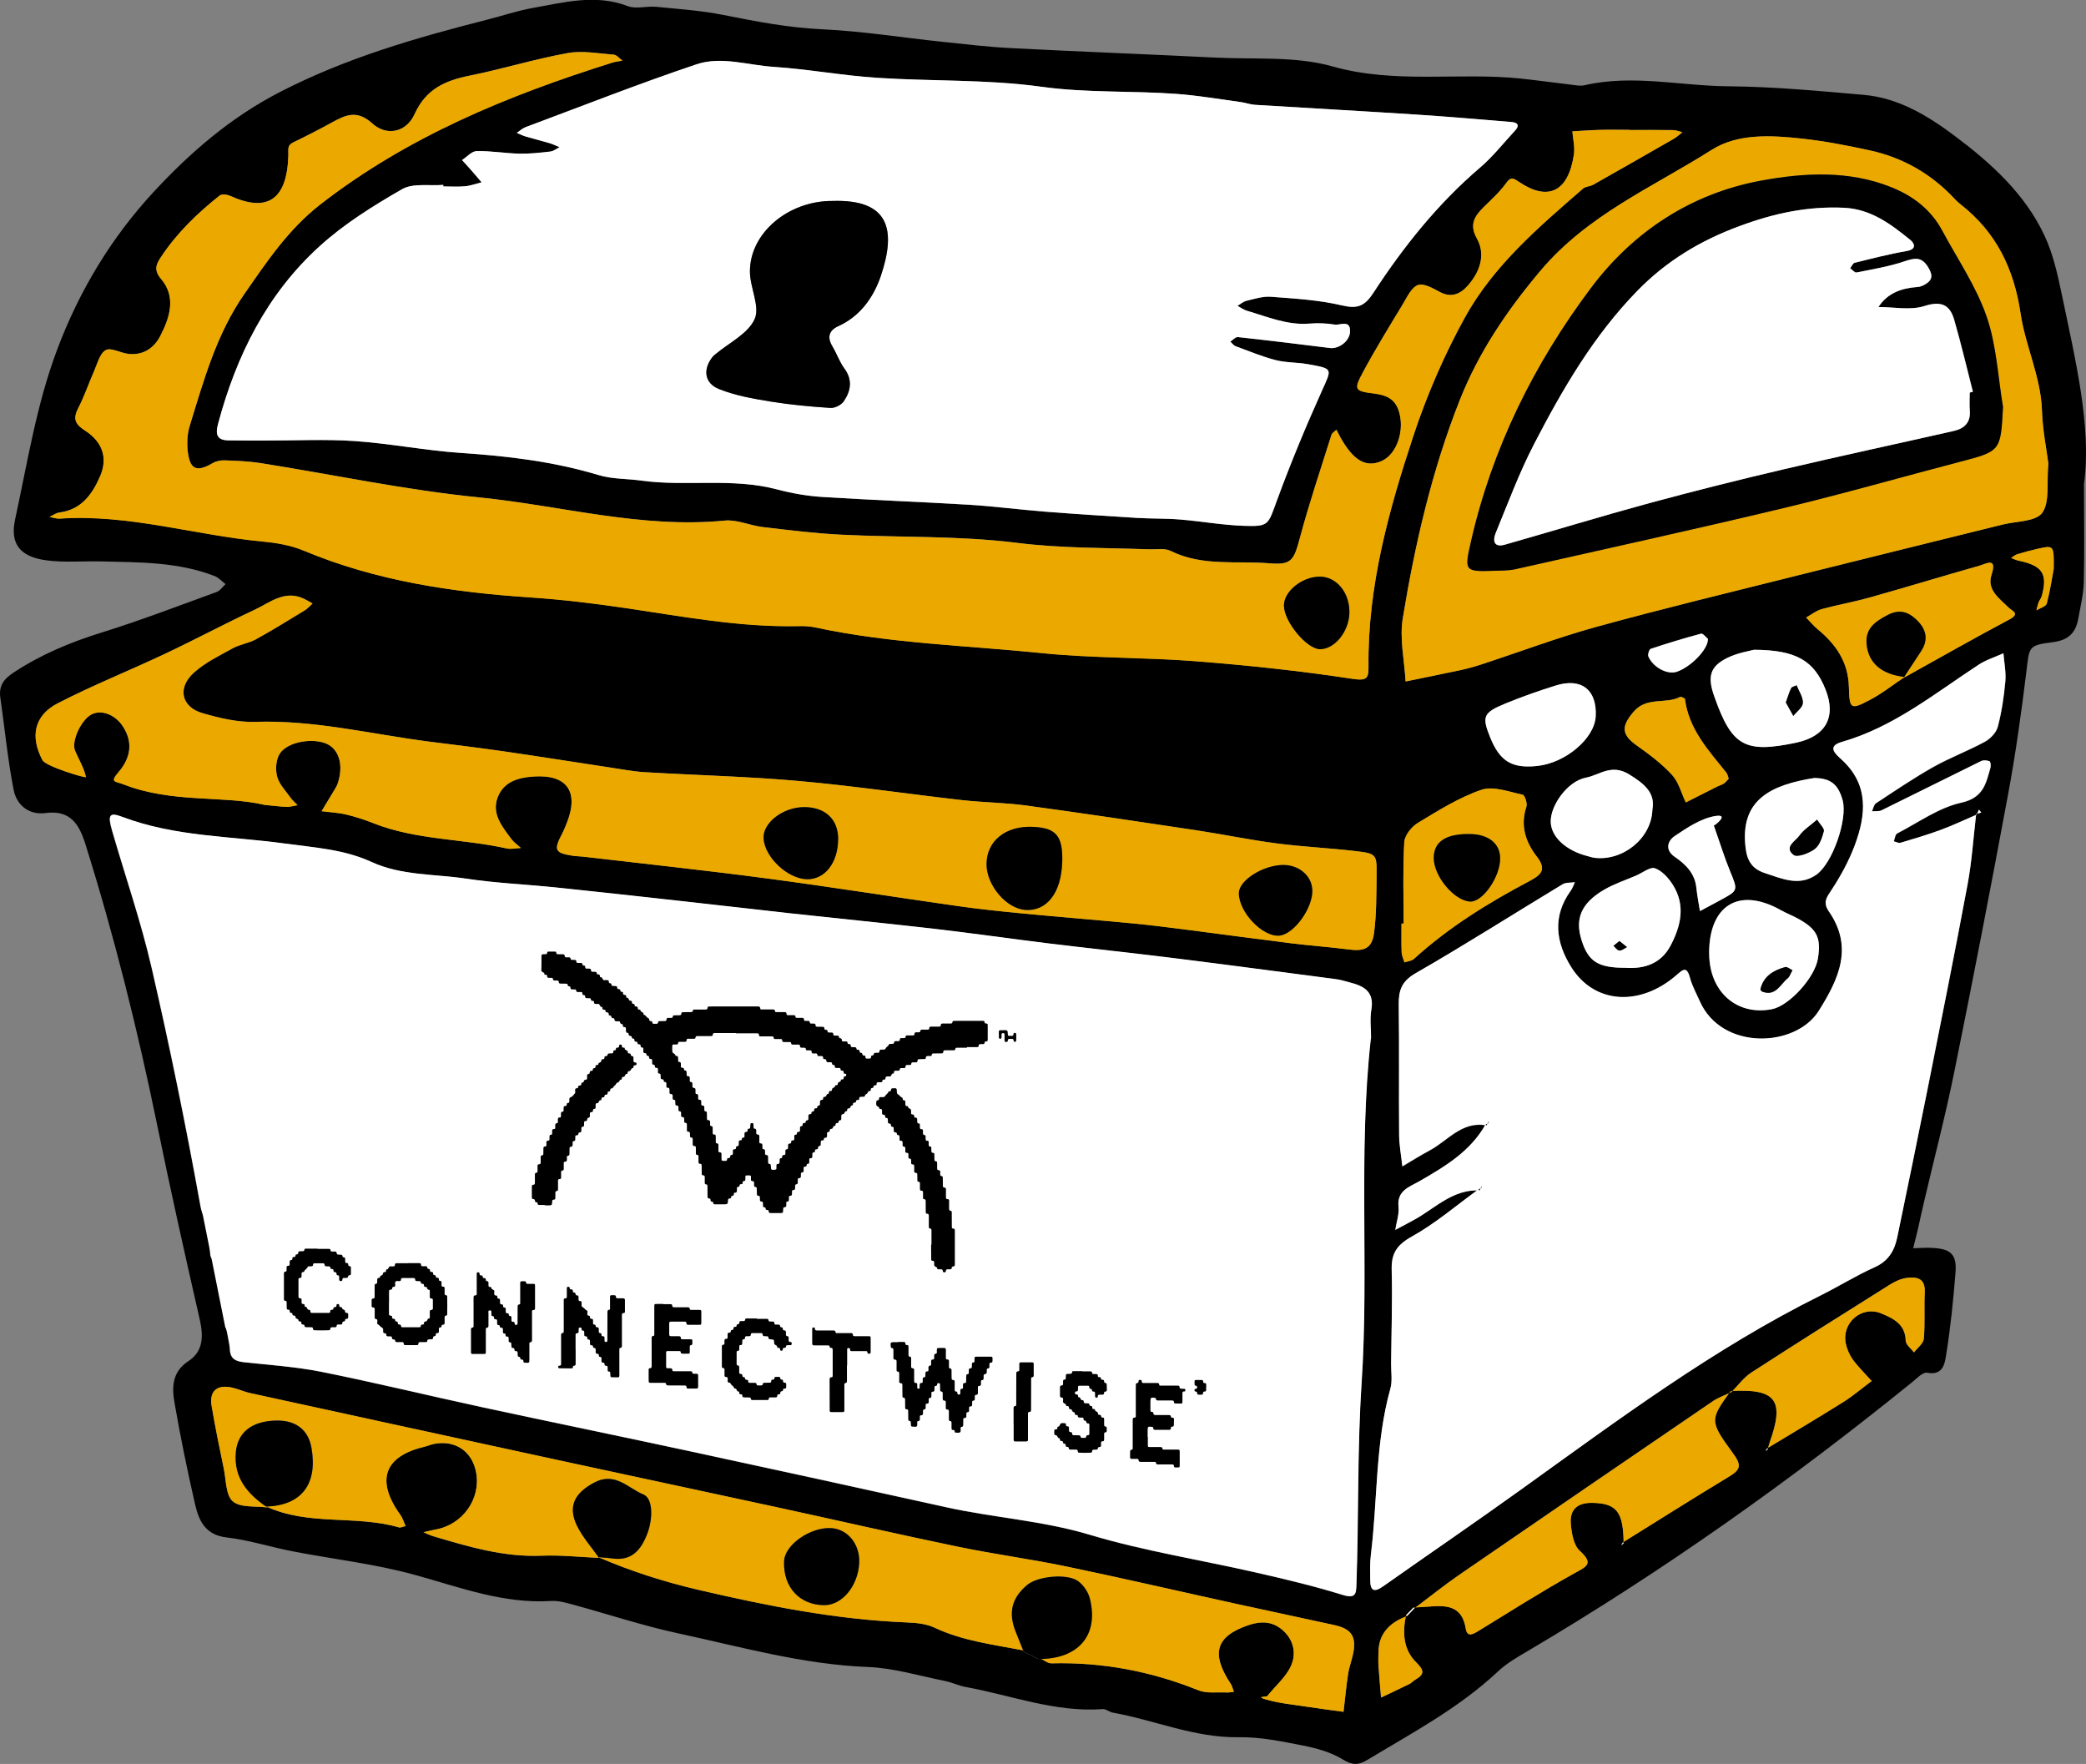 <?xml version="1.0" encoding="UTF-8"?>
<svg xmlns="http://www.w3.org/2000/svg" id="Layer_2" data-name="Layer 2" viewBox="0 0 284.03 240.17">
  <rect x="0" y="0" width="284.03" height="240.17" fill="#808080" stroke="none"/>
  <defs>
    <style>
      .cls-1, .cls-2, .cls-3 {
        stroke-width: 0px;
      }

      .cls-2 {
        fill: #fff;
      }

      .cls-3 {
        fill: #eba900;
      }
    </style>
  </defs>
  <g id="Layer_1-2" data-name="Layer 1">
    <g>
      <path class="cls-1" d="M283.76,65.82c0,5.63.07,9.56-.03,13.48-.04,1.61-.45,3.22-.73,4.82-.34,1.98-1.27,3.04-3.52,3.32-3.36.41-3.16.66-3.57,4.02-.69,5.62-1.47,11.25-2.51,16.81-2.33,12.57-4.76,25.12-7.3,37.65-1.22,6.04-2.79,12-4.19,18-.26,1.1-.49,2.21-.74,3.31-.21.91-.44,1.81-.67,2.72.9-.02,1.81-.1,2.71-.04,2.45.15,3.24.91,3.05,3.36-.29,3.72-.67,7.44-1.26,11.12-.19,1.17-.37,2.95-2.61,2.51-.57-.11-1.38.76-2.01,1.27-16.6,13.45-33.98,25.78-52.39,36.64-1.39.82-2.84,1.65-4.01,2.75-5.28,4.96-11.61,8.33-17.74,12.02-1.32.79-2.1.78-3.45-.05-1.6-.98-3.57-1.51-5.44-1.88-2.86-.56-5.78-1.17-8.67-1.12-6,.1-11.43-2.32-17.16-3.35-.47-.08-.92-.51-1.36-.48-6.47.48-12.47-1.88-18.67-3.01-.95-.17-1.85-.62-2.79-.81-3.49-.7-6.98-1.77-10.5-1.91-8.83-.34-17.27-2.73-25.8-4.57-4.88-1.05-9.65-2.64-14.47-3.95-.93-.25-1.92-.53-2.86-.47-6.5.41-12.42-1.85-18.53-3.54-5.44-1.51-11.12-2.14-16.69-3.22-3-.58-5.95-1.54-8.98-1.89-2.91-.33-3.79-2.26-4.31-4.52-1.05-4.58-2-9.19-2.8-13.82-.36-2.09-.35-4.19,1.87-5.65,2.06-1.35,2.08-3.39,1.57-5.67-2.02-8.84-4-17.7-5.82-26.59-2.64-12.86-5.81-25.58-9.74-38.11-.85-2.71-2.03-4.73-5.44-4.27-2.26.3-3.93-1.08-4.34-3.14-.81-4.13-1.21-8.35-1.81-12.53-.24-1.67.45-2.59,1.89-3.52,3.72-2.43,7.71-4.09,11.94-5.4,5.27-1.64,10.43-3.62,15.62-5.51.47-.17.81-.7,1.21-1.07-.49-.37-.92-.87-1.47-1.09-4.97-1.94-10.22-1.87-15.43-2-2.45-.06-4.94.17-7.36-.13-3.71-.46-5.13-2.23-4.39-5.61,1.68-7.73,2.89-15.55,5.7-23.04,3.02-8.08,7.44-15.36,13.18-21.55,4.9-5.28,10.36-10.05,17.08-13.53,9.07-4.69,18.61-7.43,28.35-9.91,2.05-.52,4.07-1.21,6.14-1.58,4.29-.76,8.56-1.93,12.95-.26,1.14.44,2.6-.03,3.9.1,3.06.3,6.14.51,9.14,1.11,4.46.89,8.87,1.74,13.45,1.95,5.48.25,10.94,1.14,16.41,1.71,3.07.32,6.14.69,9.22.85,9.29.48,18.58.83,27.86,1.29,5.35.27,10.94-.22,15.98,1.2,8.56,2.43,17.15.77,25.66,1.66,2.26.24,4.5.56,6.76.82.65.08,1.34.23,1.95.08,6.52-1.5,13.02.1,19.53.15,6.16.05,12.32.63,18.47,1.17,4.7.41,8.68,2.83,12.32,5.55,4.94,3.7,9.59,7.88,12.27,13.61,1.15,2.46,1.77,5.21,2.33,7.9,1.89,9.07,4.09,18.11,3.06,25.81ZM191.59,220.03q-3.83,1.4-3.9,4.85c-.01.65-.04,1.3,0,1.95.1,1.44.23,2.87.35,4.3,1.29-.62,2.59-1.22,3.88-1.86.29-.14.5-.41.78-.57,1.37-.78,1.15-1.35.08-2.41-1.74-1.74-1.83-4.06-1.34-6.39.34-.35.67-.69,1.01-1.04.65-.04,1.31-.06,1.96-.12,2.41-.2,4.64-.24,5.16,2.98.21,1.28,1.05.74,1.8.28,4.3-2.64,8.57-5.35,12.98-7.8,1.68-.93,2.7-1.28.73-3.08-.82-.75-1.08-2.34-1.2-3.58-.19-2.04.88-2.97,2.94-2.93,3.31.06,4.21,1.23,4.25,5.52-.12.09-.24.18-.36.27.08-.13.15-.27.23-.4,4.83-3,9.63-6.04,14.5-8.98,1.58-.96,1.7-1.55.51-3.17-3.25-4.44-3.12-4.54-.33-8.46,6.2-.36,7.4,1.23,5.32,7.02-.11.3-.16.61-.25.92-.11.08-.22.16-.33.25.07-.12.14-.24.21-.37,3.46-2.1,6.95-4.16,10.38-6.31,1.36-.85,2.59-1.92,3.88-2.88-.86-.96-1.79-1.86-2.55-2.9-.47-.63-.81-1.43-.97-2.2-.58-2.81,2.15-5.19,4.8-4.11,1.62.67,3.31,1.44,3.36,3.72.01.54.73,1.07,1.12,1.6.47-.61,1.28-1.2,1.34-1.85.19-2.1.03-4.23.13-6.34.09-1.95-1.12-2.14-2.52-1.94-.77.11-1.55.48-2.22.9-6.3,3.95-12.61,7.91-18.85,11.96-1.05.68-1.83,1.77-2.73,2.68-.86.41-1.78.72-2.55,1.25-11.5,7.84-22.99,15.7-34.46,23.59-2.11,1.45-4.11,3.07-6.16,4.6-.33.35-.67.7-1,1.04ZM259.2,92.29c4.79-2.66,9.56-5.39,14.4-7.95,1.54-.81.37-1.16-.09-1.61-1.27-1.26-3.01-2.42-2.34-4.47.81-2.47-.72-1.51-1.62-1.25-4.98,1.41-9.92,2.92-14.9,4.32-2.18.61-4.41,1-6.59,1.6-.76.21-1.43.75-2.13,1.14.52.53.99,1.12,1.56,1.59,2.48,2.05,4.17,4.46,4.26,7.86.08,3.05.24,3.14,2.82,1.79,1.68-.88,3.2-2.09,4.79-3.15l-.15.12ZM141.54,225.72c.54.26,1.09.76,1.63.75,6.93-.18,13.57,1.07,20,3.67,1.15.46,2.58.23,3.88.3.32.02.64-.06.96-.09-.14-.36-.22-.77-.43-1.09-2.76-4.17-2.02-6.5,2.48-8.01,1.69-.57,3.22-.5,4.58.69,1.54,1.35,1.91,3.23,1.13,4.91-.71,1.53-2.14,2.71-3.21,4.08-.09.11-1.67.03-.19.46,1.85.54,3.82.71,5.74,1.01,1.61.25,3.22.45,4.83.67.2-1.73.36-3.48.63-5.2.15-.96.52-1.87.7-2.83.42-2.26-.27-3.27-2.59-3.78-4.58-1.01-9.17-1.98-13.76-2.98-7.58-1.67-15.14-3.42-22.73-5-4.91-1.02-9.9-1.68-14.81-2.7-8.22-1.71-16.41-3.59-24.62-5.37-9.65-2.1-19.32-4.15-28.97-6.24-14.24-3.08-28.47-6.18-42.7-9.29-.94-.21-1.84-.65-2.79-.81-1.85-.31-2.8.64-2.48,2.55.48,2.86,1.07,5.71,1.66,8.55.32,1.54.26,3.62,1.23,4.45,1.04.89,3.09.61,4.7.83l-.16-.13c5.74,2.67,12.14,1.13,18.04,2.84.27.08.62-.11.93-.18-.24-.52-.4-1.09-.73-1.54-3.35-4.66-2.2-7.94,3.25-9.24.47-.11.93-.32,1.4-.41,2.87-.53,5.14,1.02,5.68,3.88.68,3.61-1.82,7.13-5.53,7.79-.55.1-1.09.24-1.64.37.45.18.88.4,1.34.54,4.81,1.43,9.61,2.87,14.75,2.65,2.6-.11,5.22.18,7.83.3l-.14-.12c4.43,1.91,8.94,3.36,13.69,4.47,9.36,2.18,18.71,4.04,28.33,4.43,1.28.05,2.67.18,3.79.71,3.89,1.84,8.1,2.31,12.24,3.13.68.33,1.37.65,2.05.98ZM202.4,153.23l-.12-.12c-2.07,3.68-5.53,5.72-9.03,7.74-1.32.76-3.04,1.25-2.82,3.45.11,1.03-.28,2.1-.44,3.16.94-.5,1.9-.98,2.83-1.52,2.74-1.58,5.1-4.02,8.63-3.85,0,0-.15-.14-.15-.14-3,2.17-5.85,4.63-9.07,6.42-2.05,1.14-2.79,2.3-2.73,4.54.11,4.24-.04,8.49-.08,12.74-.01,1.14.19,2.35-.1,3.42-2.07,7.42-1.72,15.11-2.66,22.66-.14,1.13-.08,2.28-.08,3.43,0,1.44.54,1.68,1.73.84,6.26-4.41,12.59-8.73,18.81-13.2,13.18-9.46,26.19-19.17,40.8-26.43,2.47-1.23,4.83-2.7,7.34-3.83,1.86-.83,2.69-2.24,3.07-4.05,1.41-6.81,2.82-13.62,4.18-20.44,1.84-9.2,3.69-18.41,5.4-27.63.59-3.16.79-6.39,1.17-9.58.24-.07.47-.14.71-.21-.11-.13-.22-.27-.33-.4-.09.23-.19.47-.28.7-1.62.7-3.22,1.46-4.87,2.07-1.81.67-3.67,1.22-5.52,1.77-.26.08-.61-.13-.92-.2.15-.37.19-.93.46-1.07,2.87-1.49,5.65-3.51,8.72-4.19,3.03-.67,3.37-2.6,3.98-4.76.08-.28.01-.83-.12-.88-.34-.13-.83-.17-1.15-.02-4.53,2.22-9.03,4.48-13.55,6.7-.37.18-.87.1-1.31.14.17-.37.25-.9.54-1.1,2.58-1.69,5.13-3.43,7.81-4.94,2.26-1.27,4.71-2.19,6.99-3.42.76-.41,1.57-1.25,1.79-2.05.53-2.01.84-4.1,1.03-6.18.12-1.26-.16-2.55-.26-3.83-1.14.52-2.36.89-3.39,1.57-5.97,3.91-11.55,8.48-18.61,10.5-2.15.62-.77,1.72-.01,2.42,3.73,3.43,3.31,7.52,1.77,11.66-.79,2.12-1.9,4.15-3.14,6.04-.69,1.05-1.24,1.71-.38,2.96,3.36,4.86,1.38,9.14-1.37,13.52-3.18,5.07-13.27,5.44-16.23-1.34-.46-1.04-1.03-2.06-1.32-3.15-.45-1.69-.99-1.09-1.88-.32-4.97,4.29-11.13,3.88-14.26-1.09-2.12-3.36-2.64-6.93-.1-10.44.25-.34.39-.77.57-1.16-.56.08-1.22,0-1.67.28-6.68,4.04-13.27,8.23-20.04,12.13-1.92,1.11-2.3,2.38-2.27,4.32.08,5.88,0,11.76.05,17.65.01,1.44.29,2.87.44,4.31,1.22-.72,2.42-1.48,3.67-2.15,2.51-1.33,4.41-4.06,7.79-3.43ZM186.66,141.4c0-1.31-.18-2.65.04-3.92.41-2.39-.95-3.2-2.86-3.68-.63-.16-1.25-.37-1.9-.46-7.56-.99-15.12-2-22.69-2.94-5.48-.68-10.98-1.26-16.46-1.93-5.14-.63-10.27-1.38-15.41-1.97-6.62-.77-13.25-1.42-19.87-2.14-5.01-.55-10.02-1.13-15.02-1.69-5.66-.62-11.31-1.25-16.97-1.84-4.04-.42-8.11-.59-12.12-1.19-4.3-.65-8.79-.4-12.85-2.27-3.77-1.73-7.84-1.96-11.83-2.51-7.38-1.01-14.93-.92-22.05-3.61-1.81-.68-2.06-.31-1.42,1.88,1.8,6.22,3.93,12.36,5.38,18.66,2.47,10.72,4.67,21.51,6.63,32.34.45,2.47,1.47,2.62,3.41,3.01,2.82.56,5.54,1.69,8.28,2.63.32.11.54.55.8.84-.31.09-.64.28-.93.24-2.88-.41-5.74-.87-8.62-1.28-.54-.08-1.09-.03-1.64-.04.07.62-.08,1.46.26,1.82.62.65,1.49,1.23,2.35,1.44,1.88.46,3.89.48,5.72,1.06,1.63.52,3.1,1.56,4.64,2.37-1.57,1.13-3.24,1.12-4.98.45-.15-.06-.32-.04-.48-.07-2.13-.42-4.26-.85-6.4-1.27.44,2.19.89,4.39,1.32,6.58.13.64.26,1.28.3,1.92.08,1.26.86,1.54,1.96,1.66,3.54.38,7.11.62,10.58,1.32,7.29,1.47,14.53,3.23,21.8,4.8,9.5,2.05,19.03,4,28.53,6.05,11.56,2.49,23.11,5.02,34.66,7.57,6.48,1.43,13.11,1.82,19.55,3.75,7.41,2.22,15.11,3.42,22.67,5.15,3.95.9,7.9,1.84,11.77,3.04,1.76.55,1.81-.16,1.86-1.46.32-9.11.1-18.2.7-27.33,1.03-15.61-.48-31.33,1.26-46.96ZM60.37,25.38c0-.07,0-.13-.01-.2-1.89.16-4.12-.27-5.61.59-3.93,2.26-7.88,4.72-11.22,7.76-7.18,6.52-11.36,14.92-13.84,24.22-.39,1.47-.1,2.21,1.47,2.22,1.64.02,3.27.02,4.91.02,4.09,0,8.2-.21,12.27.07,4.84.33,9.65,1.29,14.49,1.62,6.33.42,12.57,1.17,18.68,3.01,1.84.56,3.86.48,5.8.75,6.13.85,12.39-.42,18.49,1.2,2.01.53,4.11.9,6.18,1.03,6.65.42,13.32.66,19.98,1.06,3.41.21,6.8.66,10.21.93,4.21.33,8.42.6,12.64.86,1.96.12,3.93.06,5.88.22,2.89.24,5.76.76,8.66.86,3.49.12,3.29-.09,4.57-3.58,1.84-5.01,3.89-9.95,6.08-14.81,1.37-3.04,1.57-2.99-1.93-3.62-1.44-.26-2.95-.19-4.36-.55-1.86-.48-3.66-1.23-5.47-1.9-.27-.1-.47-.41-.71-.62.34-.22.71-.65,1.02-.62,4.19.46,8.37.97,12.55,1.49,1.18.15,2.69-.92,2.73-2.25.05-1.66-1.36-.82-2.11-.94-1.12-.19-2.29-.22-3.43-.13-3.01.24-5.72-.94-8.5-1.75-.46-.13-.86-.44-1.29-.67.41-.24.8-.59,1.24-.69,1.09-.26,2.23-.63,3.31-.55,3.23.25,6.5.43,9.64,1.17,2.14.5,3.11.14,4.32-1.71,4.11-6.3,8.78-12.15,14.55-17.07,1.73-1.48,3.15-3.31,4.71-4.98.68-.72.42-1.13-.47-1.2-4.36-.36-8.71-.74-13.07-1.02-7.28-.47-14.56-.87-21.84-1.32-.64-.04-1.27-.28-1.91-.37-2.89-.39-5.78-.89-8.68-1.11-6.15-.46-12.31-.12-18.5-.98-7.39-1.02-14.95-.73-22.42-1.22-4.69-.31-9.35-1.18-14.05-1.49-3.49-.23-7.1-1.48-10.47-.35-7.84,2.63-15.54,5.67-23.29,8.56-.43.16-.8.51-1.2.78.41.17.82.38,1.24.5,1.08.32,2.18.59,3.26.91.46.14.89.36,1.33.54-.41.2-.81.54-1.25.59-1.39.16-2.8.32-4.2.29-1.95-.05-3.89-.39-5.84-.35-.67.01-1.33.79-1.99,1.22.41.45.82.89,1.22,1.35.49.55.96,1.12,1.44,1.68-.75.19-1.49.47-2.26.54-.97.09-1.96.02-2.94.02ZM221.9,17.71s0-.03,0-.04c-1.31,0-2.62-.03-3.93,0-1.29.03-2.58.13-3.87.2.08,1.05.36,2.13.21,3.14-.75,5.07-3.49,6.44-7.47,3.75-.8-.54-1.12-.74-1.78.19-.85,1.18-1.96,2.18-3.01,3.21-1.25,1.23-2.02,2.4-.96,4.28,1.18,2.08.5,4.24-.84,5.97-.96,1.24-2.28,2.37-4.21,1.33-.93-.5-2.21-1.23-2.98-.94-.89.34-1.46,1.65-2.05,2.61-1.85,3.06-3.73,6.11-5.42,9.25-1.28,2.38-1.17,2.58,1.52,2.91,1.64.2,2.8.69,3.34,2.32.87,2.61-.21,5.91-2.28,6.85-2.14.98-3.86,0-5.66-3.21-.19-.34-.36-.68-.54-1.03-.23.23-.59.41-.67.69-1.46,4.64-3.02,9.26-4.28,13.96-.83,3.11-1.14,3.79-4.12,3.54-4.51-.38-9.18.46-13.5-1.69-.81-.4-1.93-.19-2.9-.22-6.01-.21-11.99-.12-18.03-.88-7.9-.99-15.95-.71-23.93-1.11-3.56-.18-7.12-.62-10.67-1.04-1.75-.21-3.51-1.05-5.19-.88-11.37,1.11-22.33-2.05-33.47-3.16-9.96-.99-19.82-3.1-29.73-4.67-1.6-.25-3.24-.31-4.86-.37-.54-.02-1.16.09-1.62.36-1.92,1.12-2.91,1.01-3.3-.8-.29-1.36-.26-2.94.14-4.27,1.91-6.2,3.65-12.5,7.42-17.92,3.05-4.39,5.99-8.81,10.34-12.2,11.91-9.26,25.55-14.86,39.76-19.32.45-.14.93-.19,1.4-.28-.4-.28-.78-.78-1.19-.81-2.1-.16-4.27-.58-6.29-.21-4.47.81-8.84,2.16-13.29,3.06-3.34.67-5.96,1.79-7.53,5.24-1.12,2.48-3.78,3.07-5.76,1.28-2.1-1.9-3.63-1.16-5.49-.14-1.72.94-3.46,1.85-5.23,2.69-.9.43-.69.92-.71,1.78-.17,6.04-2.84,7.83-7.89,5.54-.42-.19-1.16-.3-1.45-.07-3.06,2.43-5.86,5.13-8.03,8.42-.6.91-1.01,1.71.04,2.95,2.07,2.44,1.2,5.21-.09,7.73-.87,1.7-2.35,2.7-4.37,2.47-1.06-.12-2.38-.91-3.08-.51-.82.46-1.14,1.87-1.6,2.9-.72,1.62-1.28,3.32-2.09,4.89-.74,1.43-.61,2.2.86,3.15,2.42,1.55,3.13,3.75,2.08,6.2-1.05,2.44-2.55,4.59-5.56,4.97-.47.06-.9.39-1.35.6.47.08.95.26,1.41.23,9.36-.64,18.33,2.24,27.53,3.11,1.92.18,3.91.51,5.66,1.24,9.89,4.15,20.28,5.67,30.87,6.38,4.37.29,8.74.82,13.07,1.46,7.71,1.14,15.38,2.59,23.23,2.45.81-.02,1.65-.01,2.44.16,10.19,2.2,20.61,2.46,30.93,3.51,6.96.71,14,.56,20.98,1.11,7.12.56,14.23,1.32,21.29,2.39,2.02.31,2.21-.09,2.19-1.72-.11-10.89,2.77-21.24,6.13-31.41,1.83-5.52,4.18-10.95,6.98-16.04,3.9-7.09,10.07-12.34,16.12-17.59.34-.3.94-.28,1.36-.51,3.67-2.07,7.34-4.16,11-6.27.41-.24.76-.59,1.15-.88-.43-.1-.85-.28-1.28-.29-1.96-.03-3.93-.01-5.89-.01ZM35.97,109.58c1.82.17,2.47.27,3.12.27.47,0,.95-.15,1.42-.23-.32-.34-.69-.64-.96-1.02-.66-.93-1.54-1.82-1.82-2.86-.26-.95-.17-2.29.33-3.1,1.08-1.74,4.86-2.29,6.7-1.23,1.5.87,1.99,2.99,1.21,5.28-.11.31-.28.59-.45.87-.57.96-1.16,1.92-1.74,2.88,1.13.14,2.28.2,3.38.46,1.26.3,2.5.71,3.71,1.19,5.82,2.3,12.1,2.09,18.1,3.42.62.14,1.3-.03,1.95-.06-.44-.41-.96-.76-1.31-1.23-1.26-1.7-2.74-3.46-1.82-5.75.83-2.05,2.76-2.61,4.83-2.75,4.59-.32,6.28,2.07,4.51,6.43-.18.45-.37.91-.59,1.34-1.18,2.24-1.01,2.62,1.38,3.01.48.08.98.08,1.47.13,8.38.98,16.77,1.87,25.13,2.98,8.67,1.15,17.31,2.53,25.97,3.76,2.88.41,5.78.71,8.68.99,5.02.48,10.05.88,15.07,1.36,2.42.23,4.83.54,7.24.85,4.81.61,9.62,1.27,14.43,1.87,2.57.32,5.16.49,7.73.83,2.15.28,3.18-.16,3.45-2.3.33-2.58.31-5.22.34-7.83.03-2.84,0-2.93-2.91-3.27-3.55-.42-7.14-.58-10.68-1.04-3.69-.48-7.34-1.25-11.02-1.8-7.69-1.16-15.39-2.31-23.1-3.36-2.9-.39-5.85-.41-8.76-.74-7.41-.84-14.8-1.94-22.22-2.6-6.97-.62-13.97-.78-20.96-1.2-1.61-.1-3.21-.41-4.81-.65-4.81-.73-9.6-1.49-14.41-2.19-3.37-.49-6.75-.88-10.13-1.32-7.88-1.01-15.64-2.97-23.69-2.69-2.37.08-4.84-.51-7.16-1.18-2.91-.83-3.49-3.46-1.19-5.52,1.54-1.38,3.48-2.32,5.31-3.33.97-.53,2.15-.67,3.11-1.2,2.27-1.25,4.48-2.62,6.7-3.97.39-.24.69-.61,1.04-.92-.38-.21-.74-.43-1.13-.62-2.64-1.29-4.65.49-6.76,1.48-4.11,1.93-8.12,4.07-12.23,6.01-4.84,2.29-9.83,4.28-14.59,6.73-3.21,1.66-3.76,4.54-2.06,7.74.45.85,5.95,2.5,5.91,2.29-.22-1.11-.83-2.14-1.3-3.19-.07-.15-.14-.3-.2-.45-.48-1.31.88-4.2,2.29-4.9,1.35-.67,3.17.05,4.19,1.56,1.51,2.25,1.09,4.4-.51,6.28-1.27,1.48-.53,1.23.76,1.74,6.54,2.54,13.54,1.45,19.04,2.74ZM278.9,63.14c-.26-2.03-.79-4.59-.87-7.17-.14-4.64-2.26-8.82-2.91-13.25-.91-6.15-3.33-11.1-8.19-14.9-.51-.4-.94-.9-1.41-1.37-3.08-3.07-6.77-5.07-11-5.98-3-.65-6.03-1.25-9.08-1.58-4.23-.47-8.81-.75-12.4,1.53-8.02,5.09-16.87,8.81-23.33,16.49-4.6,5.47-8.39,11.1-10.98,17.64-3.77,9.55-6.07,19.52-7.73,29.62-.46,2.78.22,5.74.38,8.62,2.51-.52,5.03-1.02,7.54-1.56.95-.21,1.89-.47,2.81-.77,5.24-1.71,10.41-3.67,15.71-5.13,9.06-2.49,18.2-4.7,27.32-6.98,9.29-2.33,18.59-4.61,27.89-6.92,1.88-.47,4.54-.39,5.41-1.6,1.05-1.46.59-4.01.83-6.68ZM191.12,125.75c-.1,0-.2,0-.3,0,0,1.31-.03,2.62.02,3.92.02.46.25.91.38,1.37.43-.15.98-.18,1.29-.47,4.74-4.31,10.14-7.65,15.77-10.62,1.57-.83,2.33-1.56.97-3.31-1.53-1.97-2.29-4.22-1.42-6.8.15-.46-.22-1.57-.51-1.63-1.86-.39-3.99-1.22-5.61-.67-3.05,1.04-5.86,2.81-8.65,4.5-.86.52-1.8,1.7-1.86,2.63-.21,3.69-.09,7.39-.09,11.09ZM238.81,88.47c-.59.17-2.22.41-3.63,1.11-2.34,1.16-2.71,2.54-1.79,5.16,2.4,6.85,4.14,7.85,11.12,6.39,4.08-.85,5.55-3.48,4.06-7.24-1.54-3.91-3.95-5.4-9.76-5.42ZM232.72,129.9c.04,5.14,3.76,8.41,8.52,7.5,2.36-.45,5.87-4.3,6.28-6.9.46-2.89-.13-4.04-2.84-5.5-.72-.39-1.49-.68-2.2-1.08-5.69-3.21-9.82-.69-9.77,5.97ZM221.32,131.77c2.62.17,4.85-.58,6.14-3,1.42-2.68,2.09-5.51.32-8.3-.58-.92-1.47-1.91-2.43-2.25-.65-.23-1.69.61-2.54.98-1.48.64-3.04,1.14-4.42,1.96-3.11,1.83-3.96,3.94-3.03,6.87.92,2.91,2.27,3.75,5.97,3.74ZM247.07,105.93c-6.09.96-9.84,3.04-9.45,8.81.13,1.95.58,3.46,2.69,4.14,2.33.76,4.64,1.84,6.97.25,2.25-1.54,4.32-7.6,3.62-10.16-.59-2.17-1.64-3-3.82-3.03ZM224.99,110.25c.4-2.19-.9-3.42-3.17-4.81-2.43-1.49-4.03.1-5.88.45-2.53.48-4.88,3.84-4.79,6.08.09,2.02,2.1,3.86,5.02,4.6.31.08.62.19.94.23,3.79.47,7.74-2.58,7.88-6.54ZM217.27,97.55c.2-3.63-1.94-5.32-5.45-4.21-2.31.73-4.61,1.53-6.85,2.45-3.03,1.25-3.21,1.77-2.07,4.6,1.32,3.27,2.95,4.26,6.4,3.9,3.86-.4,7.8-3.74,7.97-6.74ZM235.38,106.03c-.1-.28-.15-.61-.33-.84-2.43-3.02-5.1-5.9-5.63-10-.02-.13-.54-.37-.68-.3-1.98,1.02-4.52-.09-6.32,2.02-1.66,1.95-1.69,3.09.44,4.59,1.7,1.2,3.41,2.48,4.8,4,.91.99,1.27,2.48,1.87,3.75,1.43-.73,2.87-1.46,4.31-2.18.29-.15.62-.22.88-.4.25-.17.43-.42.65-.65ZM233.35,112.38c.09.06,2.21-1.61.2-1.28-1.96.32-3.83,1.58-5.54,2.73-.94.63-1.35,1.88,0,2.81,1.51,1.04,2.76,2.26,2.96,4.23.11,1.06.32,2.11.49,3.17.98-.53,1.97-1.04,2.94-1.58,2.28-1.25,2.23-1.24,1.14-3.9-.72-1.76-1.28-3.59-2.2-6.19ZM232.55,86.99c-.26-.2-.69-.78-.95-.71-2.3.61-4.58,1.31-6.84,2.06-.21.07-.44.78-.32,1.05.69,1.52,2.6,2.5,3.87,2.07,1.89-.64,4.29-3.07,4.23-4.47ZM279.64,77.39c.03-3.16.03-3.17-2.22-2.66-.93.21-1.86.46-2.77.74-.29.09-.54.33-.81.5.34.12.68.29,1.03.37,3.25.69,3.98,1.79,3.14,4.83-.08.3-.32.56-.43.86-.13.35-.19.72-.29,1.07.49-.31,1.31-.53,1.41-.94.48-1.86.76-3.77.95-4.77Z"></path>
      <path class="cls-2" d="M186.66,141.4c-1.74,15.63-.23,31.35-1.26,46.96-.6,9.13-.38,18.23-.7,27.33-.04,1.29-.09,2-1.86,1.46-3.87-1.2-7.82-2.14-11.77-3.04-7.56-1.73-15.26-2.93-22.67-5.15-6.44-1.93-13.07-2.32-19.55-3.75-11.55-2.56-23.1-5.08-34.66-7.57-9.5-2.05-19.03-4-28.53-6.05-7.28-1.57-14.51-3.34-21.8-4.8-3.48-.7-7.05-.94-10.58-1.32-1.1-.12-1.88-.4-1.96-1.66-.04-.64-.17-1.28-.3-1.92-.43-2.2-.88-4.39-1.32-6.58,2.13.42,4.26.85,6.4,1.27.16.03.34.01.48.07,1.74.67,3.41.68,4.98-.45-1.54-.81-3.01-1.85-4.64-2.37-1.83-.58-3.84-.6-5.72-1.06-.86-.21-1.73-.79-2.35-1.44-.34-.36-.19-1.2-.26-1.82.55,0,1.1-.04,1.64.04,2.87.42,5.74.87,8.62,1.28.29.04.62-.15.93-.24-.26-.29-.48-.72-.8-.84-2.74-.94-5.46-2.07-8.28-2.63-1.94-.39-2.97-.54-3.41-3.01-1.95-10.83-4.16-21.62-6.63-32.34-1.45-6.3-3.58-12.44-5.38-18.66-.63-2.2-.39-2.57,1.42-1.88,7.12,2.69,14.67,2.6,22.05,3.61,3.99.55,8.06.78,11.83,2.51,4.06,1.87,8.55,1.63,12.85,2.27,4.01.61,8.08.78,12.12,1.19,5.66.59,11.31,1.21,16.97,1.84,5.01.55,10.01,1.14,15.02,1.69,6.62.72,13.26,1.38,19.87,2.14,5.14.6,10.27,1.34,15.41,1.97,5.48.67,10.98,1.25,16.46,1.93,7.57.94,15.13,1.95,22.69,2.94.64.08,1.26.3,1.9.46,1.91.48,3.27,1.29,2.86,3.68-.22,1.27-.04,2.61-.04,3.92Z"></path>
      <path class="cls-2" d="M60.37,25.38c.98,0,1.97.07,2.94-.02.76-.07,1.5-.35,2.26-.54-.48-.56-.95-1.13-1.44-1.68-.4-.46-.81-.9-1.22-1.35.66-.43,1.32-1.2,1.99-1.22,1.94-.04,3.89.31,5.84.35,1.4.03,2.81-.13,4.2-.29.43-.05.83-.39,1.25-.59-.44-.18-.87-.4-1.33-.54-1.08-.32-2.18-.59-3.26-.91-.43-.13-.83-.33-1.24-.5.4-.26.76-.61,1.2-.78,7.75-2.89,15.45-5.93,23.29-8.56,3.37-1.13,6.98.13,10.47.35,4.69.31,9.35,1.18,14.05,1.49,7.47.49,15.03.2,22.42,1.22,6.19.86,12.35.52,18.5.98,2.91.22,5.79.72,8.68,1.11.64.09,1.27.33,1.91.37,7.28.45,14.56.85,21.84,1.32,4.36.28,8.71.66,13.07,1.02.89.07,1.15.48.47,1.2-1.56,1.67-2.98,3.51-4.71,4.98-5.77,4.93-10.44,10.77-14.55,17.07-1.21,1.86-2.18,2.22-4.32,1.71-3.13-.74-6.41-.92-9.64-1.17-1.08-.08-2.22.29-3.31.55-.44.1-.83.45-1.24.69.43.23.84.53,1.29.67,2.78.81,5.48,1.99,8.5,1.75,1.13-.09,2.31-.06,3.43.13.74.13,2.16-.72,2.11.94-.04,1.33-1.54,2.4-2.73,2.25-4.18-.52-8.36-1.04-12.55-1.49-.31-.03-.68.4-1.02.62.23.21.43.52.71.62,1.81.67,3.61,1.42,5.47,1.9,1.41.36,2.92.3,4.36.55,3.5.63,3.3.57,1.93,3.62-2.19,4.86-4.24,9.81-6.08,14.81-1.28,3.48-1.09,3.69-4.57,3.58-2.89-.1-5.77-.62-8.66-.86-1.95-.16-3.92-.1-5.88-.22-4.22-.26-8.43-.53-12.64-.86-3.41-.27-6.8-.72-10.21-.93-6.66-.4-13.32-.64-19.98-1.06-2.08-.13-4.17-.5-6.18-1.03-6.1-1.62-12.36-.35-18.49-1.2-1.93-.27-3.96-.19-5.8-.75-6.1-1.84-12.34-2.59-18.68-3.01-4.84-.32-9.65-1.28-14.49-1.62-4.07-.28-8.18-.06-12.27-.07-1.64,0-3.27,0-4.91-.02-1.57-.02-1.86-.75-1.47-2.22,2.48-9.31,6.66-17.71,13.84-24.22,3.34-3.04,7.29-5.5,11.22-7.76,1.49-.86,3.72-.43,5.61-.59,0,.07,0,.13.01.2ZM113.37,27.36c-6-.04-11.26,4.33-11.26,9.6,0,2.2,1.42,4.78.64,6.49-.9,2-3.5,3.23-5.35,4.79-.12.1-.26.21-.36.33-1.35,1.68-1.16,3.6.86,4.4,2.21.88,4.64,1.31,7.01,1.7,2.7.44,5.43.69,8.16.87.59.04,1.46-.39,1.8-.88.97-1.41,1.26-2.93.09-4.5-.66-.9-1.03-2.01-1.61-2.98-.75-1.25-.5-2.19.79-2.77,3.04-1.38,4.84-4.02,5.81-6.89,2.08-6.21,1.15-10.41-6.58-10.16Z"></path>
      <path class="cls-2" d="M269.07,110.84c-.38,3.2-.58,6.43-1.17,9.58-1.72,9.23-3.57,18.43-5.4,27.63-1.36,6.82-2.77,13.63-4.18,20.44-.38,1.81-1.2,3.21-3.07,4.05-2.52,1.12-4.87,2.6-7.34,3.83-14.61,7.25-27.62,16.97-40.8,26.43-6.22,4.47-12.55,8.79-18.81,13.2-1.19.84-1.73.6-1.73-.84,0-1.14-.06-2.3.08-3.43.94-7.54.59-15.24,2.66-22.66.3-1.07.09-2.27.1-3.42.04-4.25.19-8.5.08-12.74-.06-2.24.68-3.4,2.73-4.54,3.22-1.79,6.06-4.24,9.07-6.42.13-.08.27-.14.39-.23.06-.05.06-.16.08-.25-.11.2-.21.41-.32.61-3.52-.17-5.88,2.27-8.63,3.85-.93.53-1.88,1.01-2.83,1.52.16-1.05.55-2.13.44-3.16-.23-2.2,1.49-2.69,2.82-3.45,3.51-2.02,6.96-4.06,9.03-7.74.12-.06.26-.1.36-.18.05-.04.05-.16.07-.24-.1.18-.2.36-.3.54-3.38-.63-5.28,2.11-7.79,3.43-1.25.66-2.45,1.43-3.67,2.15-.15-1.44-.43-2.87-.44-4.31-.05-5.88.03-11.76-.05-17.65-.03-1.94.35-3.21,2.27-4.32,6.77-3.89,13.36-8.09,20.04-12.13.45-.27,1.11-.19,1.67-.28-.19.39-.32.82-.57,1.16-2.54,3.51-2.02,7.08.1,10.44,3.13,4.96,9.29,5.37,14.26,1.09.89-.76,1.43-1.36,1.88.32.29,1.09.86,2.11,1.32,3.15,2.95,6.78,13.05,6.42,16.23,1.34,2.75-4.38,4.72-8.66,1.37-13.52-.86-1.25-.31-1.91.38-2.96,1.24-1.89,2.35-3.93,3.14-6.04,1.54-4.14,1.96-8.23-1.77-11.66-.76-.7-2.14-1.8.01-2.42,7.05-2.02,12.64-6.59,18.61-10.5,1.03-.68,2.26-1.05,3.39-1.57.1,1.28.37,2.57.26,3.83-.19,2.08-.5,4.17-1.03,6.18-.21.8-1.02,1.64-1.79,2.05-2.28,1.24-4.73,2.15-6.99,3.42-2.68,1.51-5.24,3.25-7.81,4.94-.29.19-.37.72-.54,1.1.44-.04.94.04,1.31-.14,4.53-2.22,9.03-4.48,13.55-6.7.32-.16.81-.11,1.15.02.14.05.2.61.12.88-.61,2.16-.95,4.09-3.98,4.76-3.07.68-5.84,2.7-8.72,4.19-.27.14-.31.7-.46,1.07.31.07.66.28.92.2,1.85-.55,3.71-1.1,5.52-1.77,1.65-.61,3.25-1.38,4.87-2.07l-.09-.09Z"></path>
      <path class="cls-3" d="M221.9,17.71c1.96,0,3.93-.02,5.89.01.43,0,.85.19,1.28.29-.38.3-.73.64-1.15.88-3.66,2.1-7.32,4.19-11,6.27-.42.24-1.02.22-1.36.51-6.05,5.25-12.21,10.5-16.12,17.59-2.8,5.09-5.16,10.52-6.98,16.04-3.37,10.18-6.25,20.53-6.13,31.41.02,1.63-.17,2.02-2.19,1.72-7.05-1.08-14.17-1.83-21.29-2.39-6.98-.55-14.02-.4-20.98-1.11-10.32-1.05-20.74-1.31-30.93-3.51-.79-.17-1.63-.18-2.44-.16-7.85.15-15.52-1.31-23.23-2.45-4.34-.64-8.7-1.17-13.07-1.46-10.59-.71-20.98-2.24-30.87-6.38-1.76-.74-3.75-1.06-5.66-1.24-9.19-.87-18.16-3.75-27.53-3.11-.46.03-.94-.15-1.41-.23.45-.21.88-.54,1.35-.6,3.01-.38,4.51-2.53,5.56-4.97,1.05-2.44.34-4.65-2.08-6.2-1.48-.94-1.61-1.72-.86-3.15.81-1.57,1.37-3.27,2.09-4.89.46-1.03.78-2.44,1.6-2.9.7-.4,2.02.39,3.08.51,2.02.23,3.5-.77,4.37-2.47,1.3-2.53,2.17-5.3.09-7.73-1.05-1.24-.64-2.04-.04-2.95,2.16-3.28,4.96-5.99,8.03-8.42.29-.23,1.03-.12,1.45.07,5.05,2.29,7.72.5,7.89-5.54.02-.86-.19-1.35.71-1.78,1.77-.84,3.5-1.75,5.23-2.69,1.87-1.02,3.4-1.75,5.49.14,1.98,1.79,4.64,1.21,5.76-1.28,1.56-3.45,4.19-4.56,7.53-5.24,4.46-.9,8.83-2.25,13.29-3.06,2.02-.37,4.19.05,6.29.21.41.03.79.53,1.19.81-.47.09-.95.14-1.4.28-14.21,4.47-27.85,10.06-39.76,19.32-4.35,3.39-7.29,7.81-10.34,12.2-3.77,5.42-5.51,11.72-7.42,17.92-.41,1.32-.44,2.91-.14,4.27.39,1.81,1.38,1.91,3.3.8.46-.27,1.08-.38,1.62-.36,1.62.06,3.26.12,4.86.37,9.91,1.57,19.76,3.68,29.73,4.67,11.14,1.11,22.1,4.27,33.47,3.16,1.68-.16,3.45.68,5.19.88,3.55.42,7.1.87,10.67,1.04,7.98.4,16.03.12,23.93,1.11,6.04.76,12.02.66,18.03.88.98.03,2.1-.18,2.9.22,4.32,2.14,8.99,1.31,13.5,1.69,2.98.25,3.29-.43,4.12-3.54,1.26-4.7,2.82-9.32,4.28-13.96.09-.27.44-.46.67-.69.18.34.35.69.54,1.03,1.79,3.21,3.52,4.18,5.66,3.21,2.07-.95,3.15-4.24,2.28-6.85-.54-1.62-1.7-2.11-3.34-2.32-2.69-.33-2.79-.53-1.52-2.91,1.69-3.15,3.57-6.19,5.42-9.25.58-.97,1.16-2.27,2.05-2.61.77-.29,2.05.43,2.98.94,1.92,1.04,3.25-.08,4.21-1.33,1.34-1.73,2.01-3.89.84-5.97-1.06-1.88-.29-3.05.96-4.28,1.05-1.03,2.16-2.03,3.01-3.21.66-.93.98-.73,1.78-.19,3.98,2.69,6.72,1.32,7.47-3.75.15-1.01-.13-2.09-.21-3.14,1.29-.07,2.58-.17,3.87-.2,1.31-.04,2.62,0,3.93,0,0,.01,0,.03,0,.04ZM179.74,88.39c1.95,0,3.87-2.32,3.99-4.8.13-2.8-1.71-5.1-4.06-5.08-2.4.02-4.85,2.01-4.85,3.93,0,2.19,3.12,5.95,4.92,5.95Z"></path>
      <path class="cls-3" d="M35.97,109.58c-5.5-1.29-12.5-.2-19.04-2.74-1.3-.5-2.03-.26-.76-1.74,1.61-1.88,2.03-4.03.51-6.28-1.02-1.51-2.85-2.23-4.19-1.56-1.41.7-2.77,3.59-2.29,4.9.06.15.13.3.2.45.47,1.06,1.09,2.09,1.3,3.19.04.21-5.46-1.45-5.91-2.29-1.7-3.2-1.15-6.08,2.06-7.74,4.75-2.46,9.74-4.45,14.59-6.73,4.11-1.94,8.11-4.09,12.23-6.01,2.11-.99,4.13-2.77,6.76-1.48.39.19.75.41,1.13.62-.34.31-.65.68-1.04.92-2.22,1.35-4.43,2.72-6.7,3.97-.97.53-2.15.67-3.11,1.2-1.83,1.01-3.78,1.95-5.31,3.33-2.3,2.06-1.71,4.69,1.19,5.52,2.32.66,4.78,1.26,7.16,1.18,8.05-.28,15.81,1.68,23.69,2.69,3.38.43,6.76.83,10.13,1.32,4.81.7,9.61,1.46,14.41,2.19,1.6.24,3.2.56,4.81.65,6.99.42,13.99.58,20.96,1.2,7.43.66,14.81,1.76,22.22,2.6,2.91.33,5.86.34,8.76.74,7.71,1.05,15.4,2.2,23.1,3.36,3.68.56,7.33,1.32,11.02,1.8,3.54.47,7.13.62,10.68,1.04,2.9.34,2.94.43,2.91,3.27-.03,2.61-.01,5.24-.34,7.83-.27,2.14-1.3,2.58-3.45,2.3-2.57-.34-5.16-.51-7.73-.83-4.81-.6-9.62-1.25-14.43-1.87-2.41-.31-4.82-.62-7.24-.85-5.02-.48-10.05-.88-15.07-1.36-2.9-.28-5.8-.58-8.68-.99-8.66-1.23-17.3-2.61-25.97-3.76-8.36-1.11-16.76-2-25.13-2.98-.49-.06-.98-.05-1.47-.13-2.39-.39-2.55-.77-1.38-3.01.23-.43.41-.89.59-1.34,1.77-4.36.08-6.75-4.51-6.43-2.07.14-4,.7-4.83,2.75-.93,2.29.56,4.04,1.82,5.75.35.47.87.82,1.31,1.23-.65.03-1.34.2-1.95.06-6-1.34-12.28-1.13-18.1-3.42-1.21-.48-2.45-.89-3.71-1.19-1.1-.26-2.25-.31-3.38-.46.58-.96,1.16-1.91,1.74-2.88.17-.28.34-.57.45-.87.79-2.29.29-4.41-1.21-5.28-1.83-1.06-5.61-.52-6.7,1.23-.5.81-.59,2.15-.33,3.1.28,1.04,1.16,1.93,1.82,2.86.27.38.64.68.96,1.02-.47.08-.95.23-1.42.23-.65,0-1.3-.1-3.12-.27ZM144.63,117.37c.09-3.54-.82-4.64-3.96-4.79-3.76-.18-6.36,1.92-6.35,5.12.01,2.85,2.71,6.01,5.28,6.19,2.93.21,4.92-2.36,5.02-6.52ZM114.12,114.28c.01-2.73-1.75-4.4-4.64-4.39-2.89,0-5.66,2.16-5.52,4.28.17,2.55,3.25,5.46,5.88,5.54,2.44.08,4.26-2.23,4.27-5.43ZM178.69,121.13c-.09-1.92-1.86-3.41-4.02-3.37-2.75.05-5.98,2.13-5.98,3.84,0,2.6,3.24,5.99,5.52,5.78,2.01-.19,4.6-3.8,4.49-6.26Z"></path>
      <path class="cls-3" d="M278.9,63.14c-.24,2.66.22,5.22-.83,6.68-.87,1.21-3.54,1.13-5.41,1.6-9.3,2.31-18.6,4.59-27.89,6.92-9.12,2.29-18.26,4.49-27.32,6.98-5.31,1.46-10.48,3.41-15.71,5.13-.92.3-1.86.57-2.81.77-2.51.54-5.02,1.04-7.54,1.56-.16-2.88-.84-5.84-.38-8.62,1.66-10.09,3.96-20.07,7.73-29.62,2.58-6.54,6.38-12.17,10.98-17.64,6.46-7.68,15.31-11.4,23.33-16.49,3.59-2.28,8.16-1.99,12.4-1.53,3.05.34,6.08.93,9.08,1.58,4.23.91,7.92,2.91,11,5.98.46.46.89.97,1.41,1.37,4.86,3.8,7.28,8.75,8.19,14.9.66,4.43,2.77,8.62,2.91,13.25.08,2.57.61,5.13.87,7.17ZM272.73,55.44c-.7-4.14-.89-8.47-2.25-12.38-1.42-4.09-3.94-7.79-6.02-11.64-1.54-2.85-3.93-4.71-6.91-5.92-5.85-2.36-12.06-1.97-17.85-.9-9.4,1.75-17.28,6.88-23.08,14.6-7.78,10.38-13.45,21.83-16.35,34.55-.91,4-.87,4.09,3.13,3.96.98-.03,1.98,0,2.93-.22,12.17-2.73,24.35-5.41,36.47-8.31,8.03-1.92,15.98-4.2,23.97-6.29,5.63-1.47,5.64-1.45,5.95-7.46Z"></path>
      <path class="cls-3" d="M36.4,205.25c-1.61-.23-3.66.06-4.7-.83-.97-.83-.91-2.91-1.23-4.45-.59-2.84-1.18-5.69-1.66-8.55-.32-1.91.63-2.86,2.48-2.55.95.16,1.85.6,2.79.81,14.23,3.11,28.47,6.2,42.7,9.29,9.66,2.09,19.32,4.15,28.97,6.24,8.21,1.78,16.39,3.67,24.62,5.37,4.91,1.02,9.9,1.68,14.81,2.7,7.6,1.58,15.15,3.34,22.73,5,4.58,1.01,9.17,1.97,13.76,2.98,2.32.51,3.01,1.53,2.59,3.78-.18.95-.55,1.87-.7,2.83-.26,1.73-.42,3.47-.63,5.2-1.61-.22-3.22-.42-4.83-.67-1.92-.3-3.88-.47-5.74-1.01-1.48-.43.1-.35.19-.46,1.08-1.36,2.51-2.55,3.21-4.08.78-1.68.41-3.57-1.13-4.91-1.36-1.18-2.89-1.25-4.58-.69-4.5,1.51-5.24,3.84-2.48,8.01.21.32.29.72.43,1.09-.32.03-.65.1-.96.09-1.3-.07-2.73.16-3.88-.3-6.43-2.59-13.07-3.85-20-3.67-.54.01-1.09-.49-1.63-.75l-.17.15c5.45.05,8.31-3.25,7.02-8.25-.22-.87-.86-1.79-1.57-2.33-1.47-1.1-5.5-.71-6.93.48-2.14,1.77-2.64,3.81-1.58,6.42.36.9.72,1.8,1.08,2.7l.1-.15c-4.13-.82-8.34-1.29-12.24-3.13-1.13-.53-2.51-.66-3.79-.71-9.62-.39-18.97-2.25-28.33-4.43-4.75-1.11-9.27-2.56-13.69-4.47.65.06,1.3.09,1.94.18,2.61.38,3.89-1.12,4.74-3.28.84-2.14.8-4.89-.48-5.42-2.1-.86-3.86-3.13-6.71-1.63-2.64,1.4-3.66,3.21-2.35,5.88.77,1.57,1.99,2.93,3.01,4.38-2.61-.11-5.23-.4-7.83-.3-5.14.21-9.93-1.22-14.75-2.65-.46-.14-.9-.36-1.34-.54.55-.12,1.09-.27,1.64-.37,3.71-.66,6.21-4.18,5.53-7.79-.54-2.86-2.81-4.41-5.68-3.88-.48.09-.93.29-1.4.41-5.45,1.3-6.6,4.58-3.25,9.24.33.45.49,1.03.73,1.54-.31.07-.66.26-.93.18-5.9-1.7-12.3-.17-18.04-2.84,4.81-.16,7.03-3.03,6.17-7.98-.43-2.48-2.14-3.79-4.84-3.73-3.3.08-5.21,1.6-5.46,4.29-.33,3.53,1.62,5.73,4.29,7.54ZM116.99,212.79c.12-2.52-1.55-4.6-3.81-4.73-2.84-.17-6.33,2.27-6.42,4.49-.15,3.53,2.09,5.98,5.47,6,2.43.01,4.6-2.61,4.76-5.76Z"></path>
      <path class="cls-3" d="M192.59,218.99c2.05-1.54,4.05-3.15,6.16-4.6,11.47-7.89,22.96-15.75,34.46-23.59.77-.53,1.7-.84,2.55-1.25l-.13-.14c-2.79,3.92-2.92,4.02.33,8.46,1.19,1.62,1.07,2.21-.51,3.17-4.87,2.94-9.67,5.98-14.5,8.98l.13.13c-.04-4.29-.94-5.46-4.25-5.52-2.05-.04-3.13.89-2.94,2.93.11,1.24.38,2.83,1.2,3.58,1.97,1.79.95,2.14-.73,3.08-4.41,2.45-8.67,5.16-12.98,7.8-.75.46-1.6,1-1.8-.28-.52-3.22-2.75-3.18-5.16-2.98-.65.05-1.31.08-1.96.12,0,0,.13.13.13.13Z"></path>
      <path class="cls-3" d="M191.12,125.75c0-3.7-.12-7.4.09-11.09.05-.93.99-2.11,1.86-2.63,2.78-1.68,5.6-3.46,8.65-4.5,1.62-.55,3.75.28,5.61.67.29.06.66,1.17.51,1.63-.87,2.58-.11,4.83,1.42,6.8,1.36,1.75.6,2.48-.97,3.31-5.63,2.97-11.03,6.31-15.77,10.62-.31.28-.85.32-1.29.47-.13-.45-.36-.91-.38-1.37-.05-1.31-.02-2.61-.02-3.92.1,0,.2,0,.3,0ZM200.24,113.56c-3.32-.08-5,1-5.02,3.23-.02,2.48,2.75,5.82,4.93,5.96,1.74.11,4.18-3.44,4.11-5.97-.05-1.94-1.58-3.16-4.02-3.22Z"></path>
      <path class="cls-3" d="M259.35,92.17c-1.59,1.06-3.1,2.27-4.79,3.15-2.58,1.35-2.74,1.26-2.82-1.79-.08-3.4-1.77-5.81-4.26-7.86-.57-.47-1.04-1.06-1.56-1.59.71-.39,1.38-.93,2.13-1.14,2.18-.6,4.42-.98,6.59-1.6,4.98-1.4,9.93-2.91,14.9-4.32.9-.26,2.43-1.21,1.62,1.25-.67,2.04,1.07,3.21,2.34,4.47.45.45,1.62.79.09,1.61-4.85,2.57-9.61,5.29-14.4,7.95.79-1.21,1.58-2.41,2.38-3.62,1.07-1.64.67-3.07-.65-4.32-1.15-1.09-2.35-1.43-3.93-.6-1.7.89-3.05,1.85-2.83,3.99.26,2.56,2.07,4.09,5.19,4.43Z"></path>
      <path class="cls-3" d="M235.76,189.55c.9-.9,1.68-2,2.73-2.68,6.25-4.04,12.55-8,18.85-11.96.67-.42,1.45-.79,2.22-.9,1.4-.2,2.61-.01,2.52,1.94-.1,2.11.06,4.24-.13,6.34-.06.65-.87,1.23-1.34,1.85-.39-.53-1.11-1.06-1.12-1.6-.05-2.28-1.74-3.05-3.36-3.72-2.65-1.09-5.39,1.3-4.8,4.11.16.77.51,1.57.97,2.2.76,1.03,1.69,1.94,2.55,2.9-1.29.97-2.52,2.03-3.88,2.88-3.43,2.15-6.92,4.21-10.38,6.31l.12.12c.08-.31.14-.62.25-.92,2.08-5.78.87-7.38-5.32-7.02l.13.14Z"></path>
      <path class="cls-2" d="M238.81,88.47c5.8.02,8.21,1.52,9.76,5.42,1.49,3.76.01,6.39-4.06,7.24-6.97,1.46-8.72.46-11.12-6.39-.92-2.62-.55-4.01,1.79-5.16,1.41-.7,3.04-.94,3.63-1.11ZM243.16,95.65c.33.59.67,1.21,1.01,1.82.46-.58,1.27-1.15,1.3-1.75.04-.79-.54-1.6-.85-2.41-.25.13-.63.19-.74.39-.28.56-.45,1.17-.73,1.95Z"></path>
      <path class="cls-2" d="M232.72,129.9c-.05-6.66,4.07-9.18,9.77-5.97.71.4,1.48.69,2.2,1.08,2.71,1.46,3.3,2.62,2.84,5.5-.41,2.6-3.92,6.45-6.28,6.9-4.77.91-8.48-2.36-8.52-7.5ZM244.06,132.1c-.34-.16-.72-.5-.98-.43-1.61.44-2.96,1.24-3.38,3.02-.02.09.15.29.27.33,1.83.68,2.43-1.01,3.47-1.85.23-.19.33-.55.62-1.07Z"></path>
      <path class="cls-2" d="M221.32,131.77c-3.71,0-5.05-.83-5.97-3.74-.93-2.93-.07-5.04,3.03-6.87,1.38-.81,2.94-1.32,4.42-1.96.86-.37,1.89-1.21,2.54-.98.96.34,1.85,1.33,2.43,2.25,1.76,2.79,1.1,5.62-.32,8.3-1.29,2.42-3.52,3.18-6.14,3ZM220.5,128.13c-.32.26-.57.45-.81.65.27.23.53.63.81.64.33.02.69-.3,1.03-.47-.35-.28-.69-.55-1.03-.82Z"></path>
      <path class="cls-2" d="M247.07,105.93c2.18.03,3.23.86,3.82,3.03.7,2.57-1.37,8.63-3.62,10.16-2.33,1.59-4.64.51-6.97-.25-2.11-.68-2.56-2.19-2.69-4.14-.39-5.77,3.36-7.85,9.45-8.81ZM247.41,111.6c-1.01.89-1.86,1.4-2.38,2.15-.54.78-2.18,1.58-.81,2.64.49.38,2.08-.22,2.86-.79.67-.49,1.02-1.56,1.25-2.44.09-.36-.5-.89-.92-1.57Z"></path>
      <path class="cls-2" d="M224.99,110.25c-.14,3.96-4.09,7.01-7.88,6.54-.32-.04-.63-.15-.94-.23-2.92-.74-4.94-2.58-5.02-4.6-.1-2.23,2.26-5.6,4.79-6.08,1.86-.35,3.45-1.94,5.88-.45,2.27,1.39,3.57,2.62,3.17,4.81Z"></path>
      <path class="cls-2" d="M217.27,97.55c-.16,3-4.11,6.34-7.97,6.74-3.45.36-5.08-.63-6.4-3.9-1.14-2.83-.97-3.35,2.07-4.6,2.24-.92,4.54-1.73,6.85-2.45,3.51-1.1,5.65.59,5.45,4.21Z"></path>
      <path class="cls-3" d="M235.38,106.03c-.22.22-.41.48-.65.65-.26.18-.59.26-.88.4-1.44.72-2.87,1.45-4.31,2.18-.61-1.27-.97-2.76-1.87-3.75-1.4-1.52-3.1-2.8-4.8-4-2.13-1.5-2.1-2.64-.44-4.59,1.79-2.11,4.34-.99,6.32-2.02.15-.08.67.16.68.3.53,4.1,3.2,6.97,5.63,10,.18.23.23.57.33.84Z"></path>
      <path class="cls-2" d="M233.35,112.38c.91,2.6,1.47,4.43,2.2,6.19,1.09,2.66,1.14,2.65-1.14,3.9-.98.54-1.96,1.05-2.94,1.58-.17-1.06-.38-2.11-.49-3.17-.2-1.97-1.45-3.19-2.96-4.23-1.36-.93-.94-2.18,0-2.81,1.71-1.15,3.59-2.41,5.54-2.73,2.01-.33-.11,1.34-.2,1.28Z"></path>
      <path class="cls-3" d="M191.45,219.9c-.49,2.33-.4,4.65,1.34,6.39,1.07,1.06,1.29,1.63-.08,2.41-.28.16-.5.43-.78.57-1.29.64-2.59,1.24-3.88,1.86-.12-1.43-.26-2.87-.35-4.3-.04-.65-.02-1.3,0-1.95q.06-3.44,3.9-4.85l-.13-.13Z"></path>
      <path class="cls-2" d="M232.55,86.99c.06,1.41-2.34,3.83-4.23,4.47-1.27.43-3.19-.55-3.87-2.07-.12-.26.11-.98.32-1.05,2.26-.75,4.54-1.45,6.84-2.06.26-.07.69.5.95.71Z"></path>
      <path class="cls-3" d="M279.64,77.39c-.19,1-.47,2.91-.95,4.77-.1.41-.92.63-1.41.94.09-.36.16-.73.29-1.07.11-.3.34-.56.43-.86.84-3.04.11-4.15-3.14-4.83-.35-.07-.69-.24-1.03-.37.27-.17.52-.41.81-.5.91-.28,1.84-.53,2.77-.74,2.25-.51,2.26-.49,2.22,2.66Z"></path>
      <path class="cls-2" d="M141.54,225.72c-.68-.33-1.37-.65-2.05-.98l-.1.15c.66.33,1.32.66,1.98.98l.17-.15Z"></path>
      <path class="cls-2" d="M269.16,110.93c.09-.23.19-.47.28-.7.11.13.22.27.33.4-.24.07-.47.14-.71.21,0,0,.09.09.09.09Z"></path>
      <path class="cls-2" d="M240.59,197.22c-.07.12-.14.24-.21.37.11-.08.22-.16.33-.25l-.12-.12Z"></path>
      <path class="cls-2" d="M220.96,210.01c-.08.13-.15.27-.23.4.12-.09.24-.18.36-.27,0,0-.13-.13-.13-.13Z"></path>
      <path class="cls-2" d="M191.59,220.03c.33-.35.67-.7,1-1.04,0,0-.13-.13-.13-.13-.34.35-.67.69-1.01,1.04,0,0,.13.13.13.13Z"></path>
      <path class="cls-1" d="M113.37,27.36c7.73-.25,8.66,3.95,6.58,10.16-.96,2.87-2.77,5.51-5.81,6.89-1.29.58-1.54,1.53-.79,2.77.58.97.95,2.08,1.61,2.98,1.17,1.58.88,3.09-.09,4.5-.34.49-1.21.92-1.8.88-2.73-.18-5.46-.43-8.16-.87-2.37-.39-4.8-.81-7.01-1.7-2.02-.81-2.21-2.72-.86-4.4.1-.13.23-.23.36-.33,1.86-1.56,4.45-2.8,5.35-4.79.77-1.71-.64-4.29-.64-6.49,0-5.27,5.26-9.64,11.26-9.6Z"></path>
      <path class="cls-1" d="M202.4,153.23c.1-.18.2-.36.3-.54-.02.08-.01.2-.07.24-.1.08-.24.13-.36.18l.12.12Z"></path>
      <path class="cls-1" d="M201.44,162.09c.11-.2.21-.41.32-.61-.03.08-.03.2-.08.25-.11.1-.26.16-.39.23,0,0,.15.14.15.14Z"></path>
      <path class="cls-1" d="M179.74,88.39c-1.8,0-4.92-3.76-4.92-5.95,0-1.92,2.45-3.91,4.85-3.93,2.35-.02,4.19,2.28,4.06,5.08-.12,2.48-2.04,4.8-3.99,4.8Z"></path>
      <path class="cls-1" d="M144.63,117.37c-.11,4.16-2.09,6.73-5.02,6.52-2.58-.18-5.27-3.34-5.28-6.19-.01-3.2,2.59-5.3,6.35-5.12,3.14.15,4.05,1.25,3.96,4.79Z"></path>
      <path class="cls-1" d="M114.12,114.28c-.01,3.2-1.83,5.5-4.27,5.43-2.63-.08-5.71-2.99-5.88-5.54-.14-2.12,2.63-4.27,5.52-4.28,2.88,0,4.65,1.66,4.64,4.39Z"></path>
      <path class="cls-1" d="M178.69,121.13c.11,2.46-2.48,6.07-4.49,6.26-2.28.21-5.52-3.19-5.52-5.78,0-1.72,3.23-3.79,5.98-3.84,2.16-.04,3.94,1.45,4.02,3.37Z"></path>
      <path class="cls-1" d="M272.73,55.44c-.31,6.01-.31,5.99-5.95,7.46-7.99,2.09-15.94,4.37-23.97,6.29-12.13,2.9-24.31,5.57-36.47,8.31-.95.21-1.95.18-2.93.22-4.01.13-4.04.04-3.13-3.96,2.9-12.73,8.57-24.18,16.35-34.55,5.79-7.72,13.68-12.85,23.08-14.6,5.79-1.08,12-1.47,17.85.9,2.98,1.2,5.38,3.06,6.91,5.92,2.07,3.85,4.6,7.56,6.02,11.64,1.36,3.92,1.55,8.24,2.25,12.38ZM268.19,53.46c.15-.04.31-.08.46-.12-.84-3.27-1.61-6.56-2.55-9.81-.59-2.05-1.76-2.59-4.06-1.86-1.9.61-4.15.13-6.25.13,1.26-1.94,3.18-2.57,5.36-2.73.31-.02.64-.15.92-.31,1.03-.57,1.19-1.2.52-2.32-.89-1.5-1.81-1.35-3.24-.86-2.11.72-4.35,1.08-6.55,1.52-.24.05-.57-.38-.86-.58.2-.25.36-.67.61-.74,2.35-.58,4.69-1.19,7.07-1.6,1.44-.25,1.07-1.05.49-1.53-2.65-2.13-5.34-4.18-8.99-4.36-4.96-.24-9.52.74-14.24,2.49-5.37,1.99-9.94,4.75-13.86,8.76-5.98,6.11-10.23,13.42-14.12,20.93-2.01,3.88-3.54,8.02-5.21,12.07-.42,1.03-.31,2.06,1.26,1.61,6.55-1.87,13.06-3.86,19.62-5.64,6.08-1.65,12.2-3.18,18.34-4.62,7.7-1.81,15.44-3.47,23.15-5.22,1.41-.32,2.3-1.15,2.17-2.76-.07-.81-.01-1.63-.01-2.45Z"></path>
      <path class="cls-1" d="M36.4,205.25c-2.66-1.81-4.62-4.01-4.29-7.54.25-2.69,2.16-4.21,5.46-4.29,2.7-.07,4.41,1.25,4.84,3.73.86,4.94-1.36,7.82-6.17,7.98l.16.13Z"></path>
      <path class="cls-1" d="M141.37,225.88c-.66-.33-1.32-.66-1.98-.98-.36-.9-.72-1.8-1.08-2.7-1.06-2.62-.56-4.65,1.58-6.42,1.44-1.19,5.46-1.58,6.93-.48.72.54,1.35,1.46,1.57,2.33,1.28,5.01-1.57,8.31-7.02,8.25Z"></path>
      <path class="cls-1" d="M81.57,212.12c-1.02-1.45-2.24-2.81-3.01-4.38-1.3-2.67-.29-4.48,2.35-5.88,2.85-1.51,4.61.77,6.71,1.63,1.29.53,1.32,3.27.48,5.42-.85,2.16-2.13,3.66-4.74,3.28-.64-.09-1.3-.12-1.94-.18l.14.12Z"></path>
      <path class="cls-1" d="M116.99,212.79c-.15,3.14-2.32,5.77-4.76,5.76-3.38-.02-5.62-2.47-5.47-6,.09-2.22,3.59-4.66,6.42-4.49,2.26.14,3.93,2.22,3.81,4.73Z"></path>
      <path class="cls-1" d="M200.24,113.56c2.44.06,3.97,1.28,4.02,3.22.07,2.53-2.37,6.08-4.11,5.97-2.18-.14-4.95-3.48-4.93-5.96.01-2.22,1.7-3.31,5.02-3.23Z"></path>
      <path class="cls-1" d="M259.35,92.17c-3.12-.34-4.94-1.87-5.19-4.43-.22-2.14,1.13-3.1,2.83-3.99,1.58-.83,2.78-.49,3.93.6,1.33,1.25,1.73,2.69.65,4.32-.79,1.21-1.58,2.41-2.38,3.62l.15-.12Z"></path>
      <path class="cls-1" d="M243.16,95.65c.28-.77.45-1.39.73-1.95.1-.2.48-.26.74-.39.31.8.89,1.62.85,2.41-.03.6-.84,1.17-1.3,1.75-.34-.62-.69-1.23-1.01-1.82Z"></path>
      <path class="cls-1" d="M244.06,132.1c-.3.53-.39.88-.62,1.07-1.04.84-1.64,2.52-3.47,1.85-.12-.04-.29-.24-.27-.33.42-1.78,1.77-2.58,3.38-3.02.26-.07.64.27.98.43Z"></path>
      <path class="cls-1" d="M220.5,128.13c.33.27.68.54,1.03.82-.34.17-.69.49-1.03.47-.28-.01-.54-.41-.81-.64.25-.2.49-.39.81-.65Z"></path>
      <path class="cls-1" d="M247.41,111.6c.42.68,1.01,1.21.92,1.57-.23.88-.58,1.94-1.25,2.44-.78.57-2.37,1.17-2.86.79-1.37-1.06.28-1.87.81-2.64.52-.75,1.37-1.27,2.38-2.15Z"></path>
      <path class="cls-2" d="M268.19,53.46c0,.82-.06,1.64.01,2.45.13,1.62-.75,2.44-2.17,2.76-7.71,1.75-15.45,3.41-23.15,5.22-6.14,1.44-12.25,2.97-18.34,4.62-6.57,1.79-13.08,3.78-19.62,5.64-1.57.45-1.69-.58-1.26-1.61,1.67-4.05,3.2-8.19,5.21-12.07,3.89-7.51,8.14-14.82,14.12-20.93,3.93-4.01,8.49-6.78,13.86-8.76,4.72-1.75,9.29-2.72,14.24-2.49,3.66.18,6.35,2.22,8.99,4.36.59.47.95,1.28-.49,1.53-2.38.41-4.72,1.02-7.07,1.6-.25.06-.41.48-.61.74.29.21.62.63.86.58,2.2-.44,4.44-.81,6.55-1.52,1.44-.49,2.35-.63,3.24.86.67,1.12.51,1.75-.52,2.32-.28.15-.6.29-.92.31-2.18.15-4.09.79-5.36,2.73,2.1,0,4.35.48,6.25-.13,2.3-.73,3.46-.19,4.06,1.86.94,3.24,1.71,6.54,2.55,9.81-.15.04-.31.08-.46.12Z"></path>
      <polygon class="cls-2" points="53.86 180.7 32.33 184.01 30.67 180.7 27.36 164.14 27.36 159.17 53.86 162.48 53.86 180.7"></polygon>
      <g>
        <path class="cls-1" d="M131.64,142.65c-.42,0-.85,0-1.27,0-.15,0-.29,0-.3.2-.01.15-.14.15-.25.15-.36,0-.73,0-1.09,0-.17,0-.3.02-.3.24,0,.15-.11.18-.23.18-.34,0-.69.01-1.03.01-.16,0-.31,0-.31.22,0,.1-.08.13-.17.13-.09,0-.18,0-.27,0-.2,0-.37,0-.36.27,0,.11-.1.14-.2.14-.23,0-.46.02-.7.02-.15,0-.24.04-.23.21,0,.18-.1.23-.25.22-.1,0-.2,0-.3,0-.17,0-.3,0-.31.23,0,.1-.09.13-.17.13-.1,0-.2.01-.3,0-.19-.01-.32.02-.31.26,0,.11-.07.16-.18.16-.1,0-.2,0-.3,0-.16,0-.31,0-.31.22,0,.1-.08.13-.17.14-.1,0-.2,0-.3,0-.18,0-.33.01-.31.25,0,.05-.02.14-.05.13-.32-.06-.25.36-.48.4-.07.01-.14,0-.21,0-.22,0-.43-.02-.42.31,0,.12-.12.12-.21.12-.12,0-.2.04-.2.17,0,.17-.12.19-.25.19-.07,0-.14,0-.21,0-.19-.01-.35,0-.33.26,0,.09-.05.15-.15.16-.05,0-.1,0-.15.01-.19.03-.05.28-.21.33-.13.04-.3.02-.28.24.01.16-.08.21-.23.21-.05,0-.14.03-.14.03.04.34-.4.34-.44.61-.01.08-.07.12-.15.12-.09,0-.18.01-.27.01-.19,0-.38,0-.35.28,0,.1-.07.14-.16.15-.02,0-.04,0-.06,0-.28-.04-.13.3-.3.34-.16.04-.36.01-.33.28,0,.04-.03.11-.04.11-.32-.03-.26.41-.52.42-.17,0-.24.08-.23.24,0,.05-.01.14-.05.13-.32-.04-.26.39-.5.41-.21.02-.25.11-.25.29,0,.11,0,.22,0,.33,0,.13-.04.22-.19.23-.01,0-.02,0-.03,0-.23.02-.06.36-.29.36-.21,0-.29.1-.28.29,0,.03-.04.1-.05.1-.33-.07-.23.38-.47.4-.2.01-.27.08-.27.27,0,.11-.08.16-.18.16-.15,0-.18.1-.18.23,0,.09,0,.18,0,.27,0,.18-.04.3-.25.29-.11,0-.17.05-.17.16,0,.16-.1.21-.24.2-.15,0-.19.09-.19.21,0,.1-.01.2-.01.3,0,.13-.02.25-.19.26-.13,0-.17.1-.17.21,0,.15-.06.23-.21.23-.16,0-.22.07-.21.22,0,.12-.04.2-.17.2-.17,0-.19.11-.19.25,0,.09,0,.18,0,.27,0,.16-.04.28-.23.27-.14,0-.2.07-.19.21,0,.1-.01.2,0,.3,0,.15-.03.26-.21.27-.1,0-.14.07-.14.16,0,.16-.09.21-.23.21-.14,0-.2.07-.19.21,0,.11,0,.22,0,.33,0,.14-.03.24-.2.25-.13,0-.17.09-.17.2,0,.09,0,.18,0,.27,0,.18-.03.32-.26.31-.11,0-.16.07-.16.18,0,.13-.01.26-.01.39,0,.15-.02.26-.2.27-.11,0-.15.09-.15.19,0,.1-.01.2-.01.3,0,.17-.04.3-.25.29-.13,0-.17.09-.17.2,0,.07-.01.14,0,.21,0,.21,0,.39-.29.38-.1,0-.13.09-.13.17,0,.1,0,.2,0,.3,0,.16,0,.31-.23.31-.1,0-.13.08-.13.17,0,.08,0,.16,0,.24,0,.3,0,.3-.28.37-.1.02-.13.08-.14.17,0,.08,0,.16-.01.24-.02.35-.02.36-.36.37-.44.01-.89,0-1.33,0-.17,0-.28-.04-.27-.23,0-.15-.08-.19-.21-.19-.13,0-.21-.05-.21-.19,0-.11-.06-.17-.17-.17-.16,0-.19-.12-.19-.25,0-.09,0-.18,0-.27,0-.16-.03-.28-.23-.27-.15,0-.18-.1-.19-.22,0-.09-.01-.18,0-.27,0-.17-.02-.3-.24-.3-.13,0-.17-.09-.17-.2,0-.24-.01-.48-.02-.73,0-.14-.01-.26-.2-.27-.13,0-.16-.1-.16-.21,0-.09,0-.18,0-.27.01-.19-.02-.32-.26-.31-.13,0-.17-.09-.17-.2,0-.13,0-.26,0-.39,0-.07,0-.15-.1-.17-.19-.03-.38-.03-.57,0-.07.01-.08.08-.09.14,0,.11,0,.22,0,.33,0,.16-.02.29-.22.29-.1,0-.14.07-.14.16,0,.06,0,.13-.03.18-.08.15-.29.01-.37.15-.06.11-.01.3-.23.3-.13,0-.17.09-.16.2,0,.07,0,.14,0,.21,0,.21,0,.39-.29.38-.12,0-.13.11-.13.2,0,.13-.05.22-.19.22-.11,0-.17.05-.17.17,0,.14-.08.2-.21.2-.15,0-.21.07-.22.22-.04.56-.05.57-.62.57-.38,0-.77,0-1.15,0-.13,0-.24-.03-.25-.19,0-.11-.06-.17-.17-.17-.14,0-.2-.08-.19-.21,0-.15-.06-.23-.21-.23-.16,0-.2-.11-.2-.24,0-.45-.01-.91-.01-1.36,0-.17,0-.32-.24-.33-.12,0-.12-.12-.13-.21,0-.24,0-.49,0-.73,0-.16-.02-.28-.22-.28-.17,0-.19-.12-.19-.25,0-.33-.01-.67-.01-1,0-.18,0-.33-.25-.32-.15,0-.18-.11-.18-.23,0-.23,0-.46,0-.7,0-.15,0-.28-.21-.29-.14,0-.15-.12-.15-.22,0-.24,0-.49,0-.73,0-.15-.04-.26-.22-.25-.16,0-.21-.09-.21-.23,0-.22,0-.44,0-.67,0-.13-.01-.25-.19-.25-.15,0-.18-.11-.18-.23,0-.07,0-.14,0-.21,0-.19.01-.37-.27-.36-.13,0-.15-.12-.15-.22,0-.24,0-.49,0-.73,0-.13-.02-.24-.19-.25-.15,0-.18-.11-.18-.23,0-.09,0-.18,0-.27.01-.17-.03-.3-.24-.29-.13,0-.18-.07-.18-.19,0-.11,0-.22,0-.33,0-.15-.02-.26-.21-.27-.11,0-.15-.09-.15-.19,0-.09-.01-.18,0-.27.01-.2-.02-.34-.27-.33-.1,0-.14-.07-.15-.16,0-.11-.01-.22-.01-.33,0-.15,0-.28-.21-.29-.12,0-.14-.1-.15-.19,0-.1-.01-.2,0-.3.01-.18-.04-.3-.25-.29-.13,0-.17-.08-.18-.2,0-.1,0-.2,0-.3,0-.2,0-.37-.28-.35-.1,0-.14-.07-.14-.16,0-.1,0-.2,0-.3,0-.17,0-.33-.24-.33-.08,0-.12-.07-.12-.15,0-.15-.08-.22-.23-.22-.14,0-.19-.09-.19-.22,0-.11-.01-.22-.01-.33,0-.13-.03-.22-.18-.22-.15,0-.18-.1-.18-.22,0-.08,0-.16,0-.24.02-.2-.02-.34-.27-.33-.11,0-.16-.08-.15-.18,0-.14-.04-.24-.2-.24-.13,0-.16-.1-.17-.21,0-.09,0-.18,0-.27.01-.18-.02-.32-.25-.31-.13,0-.17-.09-.17-.2,0-.13-.04-.22-.18-.22-.13,0-.18-.08-.18-.19,0-.13-.08-.17-.2-.17-.18,0-.22-.1-.22-.25,0-.09,0-.18,0-.27,0-.15-.03-.26-.21-.26-.14,0-.16-.11-.16-.22,0-.14-.06-.21-.2-.2-.02,0-.04,0-.06,0-.25.01-.08-.34-.29-.35-.19,0-.32-.05-.3-.27,0-.09-.05-.15-.14-.16-.01,0-.02,0-.03,0-.26.01-.11-.33-.3-.35-.2-.02-.33-.07-.32-.3,0-.06-.04-.13-.11-.13-.25-.01-.25-.19-.25-.36,0-.06-.01-.12,0-.18,0-.16-.04-.25-.22-.25-.14,0-.2-.07-.2-.2,0-.08,0-.19-.09-.2-.2-.01-.28-.12-.3-.3,0-.07-.09-.07-.15-.08-.11,0-.22-.02-.33-.01-.17,0-.27-.05-.27-.24,0-.12-.07-.18-.19-.18-.14,0-.23-.06-.24-.21,0-.1-.07-.14-.16-.15-.13,0-.21-.07-.2-.21,0-.15-.07-.22-.22-.22-.13,0-.21-.06-.21-.2,0-.13-.09-.17-.2-.16-.15,0-.22-.07-.22-.22,0-.02,0-.04,0-.06-.01-.04-.04-.1-.05-.1-.35.08-.25-.52-.62-.41-.07.02-.16,0-.24,0-.14,0-.24-.05-.23-.21,0-.16-.07-.22-.22-.21-.14,0-.2-.06-.21-.2,0-.14-.1-.16-.21-.16-.08,0-.16-.01-.24,0-.19,0-.35-.02-.34-.27,0-.1-.06-.15-.16-.15-.16,0-.21-.09-.21-.23,0-.14-.07-.2-.21-.19-.11,0-.22,0-.33,0-.16,0-.31,0-.31-.23,0-.1-.08-.13-.17-.13-.09,0-.18-.01-.27,0-.19,0-.35-.01-.34-.27,0-.08-.04-.14-.13-.14-.15,0-.24-.07-.25-.23,0-.14-.13-.13-.23-.14-.24,0-.49-.01-.73-.01-.14,0-.24-.05-.24-.21,0-.16-.09-.21-.23-.21-.09,0-.18,0-.27,0-.15,0-.29,0-.3-.21,0-.12-.09-.15-.19-.15-.09,0-.18,0-.27,0-.19.01-.35-.02-.33-.27,0-.1-.05-.15-.15-.15-.03,0-.06,0-.09,0-.05,0-.14-.02-.13-.05.07-.35-.45-.24-.42-.59.04-.61.01-1.23.02-1.85,0-.29.02-.29.32-.31.06,0,.12-.01.18,0,.16,0,.28-.02.28-.22,0-.1.07-.14.17-.14.29,0,.59,0,.88,0,.11,0,.18.05.18.16,0,.19.13.2.27.2.21,0,.42.01.64.01.14,0,.24.05.24.21,0,.16.09.21.24.2.11,0,.22,0,.33,0,.13,0,.22.04.23.18,0,.15.11.17.23.17.08,0,.16,0,.24,0,.18,0,.33.02.32.25,0,.11.07.16.18.16.13,0,.26.01.39.01.15,0,.26.03.27.21,0,.1.07.14.16.14.16,0,.21.09.21.23,0,.14.07.2.21.19.09,0,.18,0,.27,0,.18,0,.32.03.31.26,0,.13.08.17.2.17.09,0,.18,0,.27,0,.17,0,.3.02.31.23,0,.08.07.12.15.12.21-.01.29.09.28.29,0,.03.04.1.05.1.34-.08.26.51.63.4.09-.03.2,0,.3,0,.15,0,.23.05.23.21,0,.13.04.21.19.22.11,0,.17.06.17.17,0,.17.11.2.24.19.11,0,.22.01.33.02.12,0,.2.05.2.18,0,.16.07.24.24.24.12,0,.19.06.2.18,0,.13.08.18.2.18.13,0,.17.09.17.2,0,.15.06.23.22.22.13,0,.21.06.21.2,0,.03,0,.06,0,.09.01.04.04.1.05.1.34-.08.23.41.5.4.17,0,.24.08.23.24,0,.1.04.18.15.18.13,0,.21.06.21.2,0,.14.09.17.2.16.15,0,.23.07.22.22,0,.16.09.21.23.21.05,0,.14.03.14.04-.04.32.4.25.42.52,0,.05.01.14.02.14.29.02.36.33.57.43.11.06.2.09.19.22,0,.16.07.22.22.22.12,0,.2.05.2.17,0,.17.11.2.25.19.1,0,.2,0,.3,0,.12,0,.22-.03.23-.18.01-.15.11-.17.24-.18.22,0,.44-.01.67-.01.14,0,.24-.03.24-.2,0-.2.11-.24.27-.23.11,0,.22,0,.33,0,.13,0,.25-.01.26-.18.01-.15.12-.17.24-.17.21,0,.42-.01.64-.01.16,0,.28-.03.28-.23,0-.17.12-.18.25-.19.34,0,.69-.01,1.03-.01.16,0,.28-.02.29-.21.01-.15.15-.14.26-.14.45,0,.91,0,1.36,0,.2,0,.39.02.39-.28,0-.11.11-.13.21-.13.22,0,.44-.01.67-.01,1.95,0,3.9,0,5.85,0,.22,0,.43-.02.44.3,0,.13.15.11.24.11.48,0,.95,0,1.43,0,.17,0,.32,0,.34.24,0,.14.14.12.24.12.33,0,.67,0,1,0,.19,0,.34.02.33.27,0,.14.1.15.21.15.24,0,.49,0,.73,0,.14,0,.27.01.27.2,0,.14.09.16.21.16.22,0,.44,0,.67,0,.16,0,.28.03.28.23,0,.14.08.2.21.19.11,0,.22,0,.33,0,.14,0,.24.03.25.19,0,.13.08.17.2.17.1,0,.2,0,.3,0,.18,0,.3.04.29.25,0,.15.1.17.22.18.23,0,.46.01.7.01.16,0,.28.04.28.23,0,.13.07.18.19.18.14,0,.24.03.24.2,0,.13.09.17.2.17.09,0,.18,0,.27,0,.18,0,.33.02.31.25,0,.13.08.17.2.17.1,0,.2,0,.3,0,.16,0,.28.03.29.22,0,.05.02.11.08.12.21.01.31.11.3.33,0,.09.07.11.15.12.12,0,.24,0,.36,0,.15,0,.26.03.27.21,0,.12.08.15.19.15.16,0,.25.07.24.23,0,.14.07.19.21.19.09,0,.18.01.27.01.15,0,.29.01.3.21,0,.12.1.14.2.14.14,0,.23.06.23.21,0,.13.05.21.19.21.06,0,.14.02.15.08.02.21.11.3.33.29.12,0,.12.12.12.21,0,.17.09.21.23.2.1,0,.2,0,.3,0,.15,0,.23-.04.23-.21,0-.07,0-.17.07-.18.19-.03.31-.1.34-.31.01-.08.11-.07.18-.08.11,0,.22-.02.33-.01.15,0,.23-.05.23-.21,0-.18.1-.22.25-.22.11,0,.22,0,.33,0,.15,0,.2-.05.28-.2.11-.21.4-.28.45-.56.15-.01.3-.03.45-.03.12,0,.23-.02.23-.17,0-.17.12-.19.25-.19.07,0,.14,0,.21,0,.19.01.34-.01.33-.26,0-.11.08-.15.18-.16.09,0,.18,0,.27,0,.17,0,.33.02.34-.23,0-.12.12-.13.21-.13.24,0,.49-.01.73,0,.15,0,.26-.02.26-.21,0-.18.1-.22.26-.22.09,0,.18,0,.27,0,.14,0,.26-.01.27-.2,0-.13.11-.16.22-.16.25,0,.51,0,.76,0,.14,0,.24-.04.23-.2,0-.18.11-.21.26-.21.35,0,.71,0,1.06,0,.15,0,.26-.03.25-.21,0-.18.12-.21.26-.21.34,0,.69,0,1.03,0,.15,0,.28,0,.3-.21.01-.13.12-.14.23-.15.22,0,.44-.01.67-.01,1.04,0,2.08,0,3.12,0,.17,0,.36-.02.36.24,0,.12.12.12.21.12.16,0,.21.09.21.23,0,.66,0,1.31,0,1.97,0,.16-.05.25-.23.25-.12,0-.2.04-.2.17,0,.17-.11.19-.25.19-.09,0-.18,0-.27,0-.16,0-.28.02-.28.22,0,.19-.14.19-.28.19-.43,0-.87,0-1.3,0h0ZM100.26,140.65c-.6,0-1.19,0-1.79,0-.37,0-.75,0-1.12,0-.17,0-.3.02-.3.24,0,.13-.09.17-.2.17-.09,0-.18.01-.27.01-.54,0-1.07,0-1.61,0-.14,0-.26.01-.27.2,0,.15-.13.16-.24.16-.24,0-.49,0-.73,0-.14,0-.25.02-.24.19,0,.2-.11.23-.28.23-.22,0-.44,0-.67,0-.09,0-.2,0-.2.13,0,.22-.14.24-.31.23-.11,0-.22,0-.33,0-.09,0-.16.05-.16.15,0,.3-.04.62.03.9.04.17.39.19.4.47,0,.01.07.04.11.03.21,0,.25.12.25.3,0,.12,0,.24.01.36,0,.09.02.17.13.17.24,0,.24.16.24.33,0,.1,0,.2,0,.3,0,.08.03.15.12.15.22-.01.31.09.33.3,0,.05.06.08.11.08.19,0,.22.13.22.29,0,.11,0,.22.01.33,0,.09.05.16.15.16.27-.02.28.16.27.36,0,.09,0,.18,0,.27,0,.08.03.15.11.15.26,0,.25.18.25.36,0,.09,0,.18,0,.27,0,.09.04.14.14.17.28.07.28.08.28.37,0,.1,0,.2,0,.3,0,.09.03.17.13.17.22,0,.23.15.23.31,0,.09,0,.18,0,.27,0,.13.04.22.19.21.19,0,.24.1.23.27,0,.09,0,.18,0,.27,0,.15.03.26.21.25.16,0,.21.09.21.23,0,.11,0,.22,0,.33,0,.13.03.22.18.23.15.01.17.12.17.24,0,.24,0,.48.01.73,0,.1,0,.23.14.22.29-.01.3.17.29.38,0,.07,0,.14,0,.21,0,.11.02.21.15.22.18.01.2.14.2.28,0,.21.01.42,0,.64,0,.14.04.24.2.23.18,0,.22.1.22.25,0,.24,0,.49,0,.73,0,.1,0,.22.14.22.22,0,.23.15.22.31,0,.23,0,.46,0,.7,0,.11.03.21.16.21.23,0,.27.12.26.31,0,.13,0,.26,0,.39,0,.48,0,.48.49.47.14,0,.27-.01.27-.2,0-.13.08-.18.2-.18.17,0,.23-.08.23-.24,0-.1.04-.18.16-.18.19,0,.21-.12.2-.26,0-.09,0-.18,0-.27,0-.15.04-.26.22-.25.16,0,.21-.09.21-.23,0-.1.03-.19.15-.19.2,0,.22-.13.22-.29,0-.13,0-.27.02-.39.05-.19.26-.06.36-.17.08-.1,0-.31.21-.31.17,0,.2-.1.19-.24,0-.1,0-.2,0-.3,0-.14.05-.24.21-.24.16,0,.21-.08.21-.23,0-.1.02-.2.14-.2.22,0,.22-.15.23-.31,0-.1,0-.2.02-.3,0-.13.09-.17.21-.17.12,0,.2.04.2.17,0,.14.02.28.02.42,0,.09.03.17.13.17.22,0,.23.15.23.31,0,.09,0,.18,0,.27,0,.13.04.22.19.22.19,0,.24.11.23.27,0,.24,0,.48,0,.73,0,.11.02.21.16.21.25-.01.27.15.26.34,0,.09,0,.18,0,.27,0,.1.04.18.15.18.18,0,.21.12.21.27,0,.1,0,.2,0,.3,0,.14.05.23.2.23.18,0,.21.12.21.26,0,.24,0,.48.01.73,0,.09,0,.2.13.2.21,0,.23.14.24.31.01.52.06.56.58.49.12-.02.18-.06.18-.19,0-.13,0-.26,0-.39,0-.12.05-.2.18-.2.21,0,.25-.11.25-.29,0-.1,0-.2.01-.3,0-.1.04-.18.15-.19.16,0,.21-.1.2-.24,0-.12.05-.2.18-.19.24.01.26-.14.25-.31,0-.09,0-.18,0-.27,0-.12.04-.2.17-.2.17,0,.19-.11.19-.25,0-.11,0-.22.01-.33,0-.12.05-.2.18-.2.19,0,.25-.09.24-.26,0-.11.06-.18.17-.17.24.02.26-.13.25-.31,0-.07,0-.14,0-.21,0-.15.02-.26.2-.27.12,0,.15-.08.16-.19,0-.11.05-.18.16-.18.23.02.27-.11.26-.3,0-.09,0-.18,0-.27,0-.11.04-.2.17-.21.14,0,.19-.09.19-.22,0-.13.05-.22.19-.21.14,0,.23-.04.23-.2,0-.09.05-.16.15-.16.18,0,.22-.11.21-.26,0-.11,0-.22,0-.33,0-.15.04-.26.22-.26.12,0,.2-.04.2-.17,0-.22.18-.17.3-.23.14-.08,0-.29.15-.37.03-.02.08-.03.12-.02.15,0,.23-.05.23-.21,0-.08.04-.15.12-.15.24,0,.24-.16.24-.33,0-.08.01-.16.01-.24,0-.13.06-.21.2-.21.15,0,.23-.07.22-.22,0-.16.08-.21.23-.21.27,0,.17-.47.5-.41,0,0,.03-.07.05-.1,0-.02,0-.04,0-.06,0-.15.06-.23.22-.22.16,0,.2-.08.21-.23.02-.27.45-.2.42-.52,0,0,.09-.04.14-.04.14,0,.23-.05.23-.21-.01-.29.47-.19.42-.53,0-.04.1-.05.16-.05.13,0,.22-.04.21-.19,0-.14.05-.23.21-.24.12,0,.15-.08.15-.19,0-.1-.06-.15-.15-.15-.13,0-.21-.06-.21-.2,0-.17-.08-.23-.24-.23-.1,0-.18-.04-.18-.16,0-.19-.12-.21-.26-.2-.1,0-.2,0-.3,0-.13,0-.22-.05-.22-.19,0-.14-.05-.23-.21-.23-.09,0-.16-.05-.16-.15,0-.21-.13-.22-.29-.21-.08,0-.16,0-.24,0-.15,0-.26-.04-.26-.22,0-.14-.07-.2-.21-.2-.12,0-.23-.03-.22-.18.01-.21-.11-.25-.29-.24-.11,0-.22,0-.33,0-.09,0-.16-.04-.16-.14,0-.2-.12-.23-.28-.22-.11,0-.22,0-.33,0-.09,0-.17-.04-.17-.14.02-.3-.17-.29-.38-.28-.08,0-.16,0-.24,0-.09,0-.17-.03-.17-.13,0-.22-.14-.24-.31-.23-.08,0-.16,0-.24,0-.16,0-.26-.04-.25-.22,0-.16-.08-.21-.23-.2-.24,0-.49,0-.73,0-.12,0-.23-.01-.24-.16-.01-.19-.14-.19-.28-.19-.23,0-.46,0-.7,0-.14,0-.24-.04-.24-.2,0-.18-.1-.22-.26-.21-.22,0-.44,0-.67,0-.09,0-.21,0-.22-.11-.01-.28-.2-.25-.39-.25-.45,0-.91,0-1.36,0-.11,0-.26.01-.26-.14,0-.3-.18-.28-.38-.28-.93,0-1.86,0-2.79,0Z"></path>
        <path class="cls-1" d="M74.2,164.06c-.25,0-.51,0-.76,0-.14,0-.24-.03-.24-.2,0-.02,0-.04,0-.06-.04-.18-.35-.03-.35-.26,0-.21-.1-.28-.29-.29-.12,0-.13-.11-.14-.2,0-.51-.02-1.01,0-1.52,0-.13.05-.22.19-.22.2,0,.22-.12.22-.28,0-.36,0-.73,0-1.09,0-.15.03-.26.21-.27.14-.01.15-.12.15-.22,0-.23,0-.46,0-.7,0-.14.05-.24.21-.23.18,0,.22-.1.22-.25,0-.24,0-.49,0-.73,0-.12.02-.23.17-.23.17,0,.19-.12.19-.25,0-.23.01-.46.01-.7,0-.15.04-.26.22-.26.17,0,.2-.11.19-.24,0-.09,0-.18,0-.27-.01-.18.04-.3.25-.29.13,0,.17-.08.17-.2,0-.08,0-.16,0-.24,0-.18-.02-.36.24-.36.09,0,.11-.07.12-.15,0-.1,0-.2,0-.3-.01-.19.02-.34.27-.33.12,0,.15-.08.15-.18,0-.1,0-.2,0-.3,0-.17.02-.3.23-.31.1,0,.13-.08.13-.17,0-.08,0-.16,0-.24-.01-.21,0-.39.29-.37.1,0,.13-.08.13-.17,0-.11,0-.22,0-.33,0-.16.02-.28.22-.29.1,0,.14-.07.14-.16,0-.08,0-.16,0-.24,0-.2,0-.39.29-.38.1,0,.13-.09.13-.17,0-.15.05-.25.22-.25.1,0,.14-.07.14-.16,0-.09,0-.18,0-.27-.01-.2.04-.3.27-.38.19-.06.32-.32.49-.48.08-.07.03-.29.03-.44,0-.15.04-.26.22-.26.01,0,.02,0,.03,0,.25,0,.08-.34.29-.36.17-.02.33-.03.31-.27,0-.05.02-.14.05-.13.34.07.23-.41.5-.4.2,0,.24-.1.23-.27,0-.06,0-.12,0-.18,0-.04,0-.08,0-.12-.03-.26.29-.15.34-.31.04-.15,0-.34.26-.33.1,0,.18-.04.18-.16,0-.13.06-.21.2-.21.11,0,.16-.07.16-.18,0-.18.08-.26.26-.25,0,0,.02,0,.03,0,.04-.02.1-.04.1-.05-.07-.33.4-.23.4-.5,0-.14.05-.24.21-.23.15,0,.22-.07.22-.22,0-.14.07-.2.2-.21.11,0,.21-.02.22-.15.01-.18.12-.21.27-.21.1,0,.2-.01.3-.01.14,0,.21-.05.21-.19,0-.15.06-.23.21-.23.1,0,.15-.06.15-.15,0-.16.09-.22.23-.21.14,0,.2-.07.2-.21,0-.13.04-.21.19-.21.15,0,.2.08.2.21,0,.16.07.22.22.21.06,0,.17.01.16.06-.06.34.41.23.41.5,0,.17.07.24.23.23.12,0,.19.06.19.18,0,.12.07.18.19.19.13,0,.17.09.17.21,0,.09,0,.18,0,.27,0,.2-.01.39.28.38.12,0,.14.1.14.2,0,.11-.05.18-.16.18-.2-.01-.27.08-.27.27,0,.04-.03.11-.04.11-.3-.03-.26.36-.47.4-.19.04-.3.09-.28.29,0,.03-.04.1-.05.1-.32-.05-.24.37-.47.4-.18.02-.29.07-.27.27,0,0,0,.02,0,.03-.01.03-.03.08-.04.08-.32-.04-.26.41-.54.42-.04,0-.11,0-.11.02-.07.25-.3.37-.44.55-.07.09-.09.21-.24.21-.14,0-.2.08-.2.21,0,.11-.04.2-.17.21-.14,0-.2.08-.19.22,0,.15-.08.22-.22.22-.01,0-.02,0-.03,0-.26-.01-.09.33-.29.35-.18.01-.33.03-.3.27,0,.05-.02.14-.06.13-.34-.07-.23.41-.5.4-.2,0-.24.1-.23.27,0,.1,0,.2,0,.3,0,.11-.04.2-.17.21-.14,0-.2.08-.19.22,0,.15-.07.22-.22.22-.16,0-.21.09-.2.23,0,.07,0,.14-.01.21,0,.03,0,.06,0,.09.06.29-.29.18-.33.35-.04.17-.02.36-.28.34-.13,0-.17.09-.17.2,0,.09,0,.18,0,.27,0,.16-.01.31-.23.31-.1,0-.13.08-.13.17,0,.09-.02.18-.01.27.01.2-.03.34-.27.34-.08,0-.13.05-.13.14,0,.19-.11.24-.27.24-.12,0-.16.07-.16.18,0,.1,0,.2,0,.3,0,.17-.01.31-.23.31-.1,0-.13.08-.13.17,0,.08,0,.16,0,.24,0,.29,0,.3-.28.37-.12.03-.14.1-.14.2,0,.24,0,.48-.01.73,0,.14-.02.27-.2.28-.13,0-.16.11-.15.22,0,.07,0,.14,0,.21.01.21,0,.39-.29.38-.12,0-.14.1-.14.2,0,.25,0,.51,0,.76,0,.14-.03.24-.19.25-.16,0-.17.12-.17.24,0,.22,0,.44,0,.67,0,.16-.05.26-.22.25-.17,0-.2.09-.2.23,0,.37,0,.75,0,1.12,0,.14-.01.27-.2.28-.13,0-.16.1-.16.22,0,.22,0,.44,0,.67,0,.16-.03.29-.23.28-.17,0-.19.09-.2.23-.03.55-.04.55-.6.55-.14,0-.28,0-.42,0h0Z"></path>
        <path class="cls-1" d="M126.83,169.44c0-.63,0-1.25,0-1.88,0-.15,0-.28-.21-.3-.15-.01-.15-.14-.15-.25,0-.46,0-.93,0-1.39,0-.19,0-.37-.27-.37-.15,0-.14-.14-.15-.25,0-.47-.01-.95-.01-1.42,0-.17,0-.3-.23-.31-.12,0-.13-.11-.13-.2,0-.22,0-.44,0-.67,0-.16-.02-.29-.22-.28-.16,0-.2-.11-.2-.24,0-.23,0-.46,0-.7,0-.14,0-.27-.19-.28-.13,0-.16-.11-.16-.22,0-.24-.01-.48-.01-.73,0-.15-.02-.26-.21-.26-.18,0-.21-.11-.21-.26,0-.21,0-.42,0-.64,0-.15-.03-.26-.21-.25-.16,0-.21-.08-.21-.23,0-.1,0-.2,0-.3,0-.15-.02-.26-.21-.26-.11,0-.15-.08-.16-.19,0-.09,0-.18,0-.27.01-.19,0-.35-.26-.33-.11,0-.16-.07-.16-.18,0-.12,0-.24,0-.36,0-.16,0-.31-.23-.31-.1,0-.13-.08-.14-.17,0-.08,0-.16,0-.24,0-.2.02-.4-.28-.38-.1,0-.14-.07-.14-.16,0-.09,0-.18,0-.27,0-.18.02-.35-.24-.35-.08,0-.12-.08-.12-.15,0-.16-.08-.21-.23-.21-.15,0-.18-.1-.19-.22,0-.12-.01-.24-.02-.36,0-.11-.04-.18-.16-.18-.16,0-.21-.09-.21-.23,0-.14-.06-.21-.2-.21-.16,0-.21-.09-.21-.23,0-.1-.01-.2-.01-.3,0-.14-.03-.24-.2-.24-.13,0-.17-.09-.17-.21,0-.15-.06-.23-.21-.22-.16,0-.21-.1-.21-.24,0-.08-.01-.16,0-.24.01-.18-.02-.33-.25-.31-.04,0-.11-.02-.11-.04,0-.28-.34-.28-.41-.47-.06-.16-.02-.36,0-.54,0-.08.07-.12.15-.13.16,0,.22-.08.21-.23,0-.14.08-.2.21-.2.11,0,.22,0,.33,0,.16,0,.23-.05.33-.21.11-.19.37-.29.42-.55,0-.02.09-.03.14-.03.14,0,.2-.07.2-.2,0-.16.08-.2.23-.21.54-.04.56-.03.57.51,0,.19.06.26.24.37.17.11.28.35.52.41.02,0,.03.09.03.14,0,.12.04.2.17.2.14,0,.19.1.19.23,0,.07,0,.14,0,.21,0,.19,0,.38.27.35.03,0,.1.04.1.04-.06.33.44.25.41.57-.01.1,0,.2,0,.3,0,.14.04.24.2.23.15,0,.23.06.22.22,0,.15.07.22.22.22.14,0,.19.09.19.22,0,.1.02.2.01.3,0,.15.03.26.21.26.11,0,.15.09.15.19,0,.08,0,.16,0,.24,0,.19-.01.38.27.36.11,0,.15.08.15.19,0,.11,0,.22,0,.33,0,.15.02.26.2.27.11,0,.16.08.16.18,0,.09,0,.18,0,.27,0,.19,0,.35.26.33.11,0,.16.07.16.18,0,.1,0,.2,0,.3,0,.16,0,.31.22.31.1,0,.14.08.14.17,0,.11,0,.22,0,.33,0,.19,0,.37.27.36.11,0,.14.1.14.2,0,.22.01.44.01.67,0,.14,0,.27.2.27.15,0,.17.12.17.24,0,.23,0,.46,0,.7,0,.16.02.28.22.28.16,0,.2.1.2.24,0,.09,0,.18,0,.27,0,.15,0,.28.21.3.13.01.14.12.14.23,0,.35.02.71.01,1.06,0,.17.04.27.23.27.17,0,.19.11.19.24,0,.35,0,.71,0,1.06,0,.17.03.28.23.27.17,0,.2.1.2.24,0,.34,0,.69,0,1.03,0,.16,0,.3.22.32.15.01.14.15.14.26,0,.58,0,1.15.01,1.73,0,.08,0,.16,0,.24,0,.11.05.18.16.18.23,0,.25.14.25.32,0,.49,0,.97,0,1.46,0,1.01,0,2.02,0,3.03,0,.3,0,.3-.28.37-.1.02-.14.08-.14.17,0,.16-.11.2-.24.2-.08,0-.16,0-.24,0-.18,0-.33,0-.32.25,0,.13-.1.16-.21.16-.12,0-.21-.04-.21-.17,0-.21-.12-.25-.29-.24-.09,0-.18,0-.27,0-.07,0-.2-.01-.19-.05.06-.34-.46-.24-.42-.56.01-.07,0-.14,0-.21,0-.18,0-.35-.25-.34-.17,0-.16-.15-.16-.27,0-.5,0-.99-.01-1.49,0-.14,0-.28,0-.42h0Z"></path>
        <path class="cls-1" d="M122.3,182.71c.24,0,.49,0,.73,0,.16,0,.25.05.25.22,0,.14.06.21.2.2.2,0,.23.12.22.28,0,.33,0,.67,0,1,0,.16,0,.3.22.32.14,0,.14.13.14.23,0,.35,0,.71,0,1.06,0,.16.02.28.22.28.17,0,.19.11.19.25,0,.46.01.93,0,1.39,0,.19-.01.37.27.36.11,0,.15.08.15.19,0,.14,0,.28,0,.42,0,.11.05.17.17.17.12,0,.16-.06.16-.17,0-.08,0-.16,0-.24,0-.21,0-.39.29-.38.1,0,.13-.08.13-.17,0-.1,0-.2,0-.3,0-.16.01-.31.23-.31.1,0,.13-.08.13-.17,0-.08,0-.16,0-.24,0-.21,0-.39.29-.38.1,0,.13-.08.13-.17,0-.1,0-.2,0-.3,0-.16.01-.31.23-.31.1,0,.13-.08.13-.17,0-.12.01-.24,0-.36,0-.19.03-.32.26-.31.11,0,.16-.07.16-.18,0-.1,0-.2,0-.3,0-.17.02-.3.23-.31.1,0,.13-.09.13-.17,0-.06,0-.12,0-.18,0-.42,0-.42.44-.43.18,0,.36,0,.55,0,.16,0,.24.07.24.24,0,.35,0,.71,0,1.06,0,.16.02.28.22.27.16,0,.2.1.2.24,0,.24,0,.49,0,.73,0,.13.01.24.18.26.15.01.17.12.17.24,0,.34.01.69.01,1.03,0,.17.01.3.23.3.17,0,.19.12.19.25,0,.35,0,.71,0,1.06,0,.15.02.26.21.26.13,0,.16.11.16.21,0,.16.08.21.23.2.16,0,.17-.11.17-.23,0-.09,0-.18,0-.27,0-.15,0-.29.21-.29.12,0,.15-.08.15-.19,0-.09,0-.18,0-.27-.01-.19.02-.34.27-.33.14,0,.15-.1.16-.21,0-.23.01-.46.01-.7,0-.15.02-.28.21-.3.12,0,.14-.1.14-.2,0-.1,0-.2,0-.3,0-.18.04-.3.25-.29.13,0,.17-.08.17-.2,0-.09,0-.18,0-.27,0-.18,0-.33.24-.33.09,0,.11-.07.12-.15,0-.04,0-.08,0-.12,0-.55-.04-.51.54-.51.52,0,1.03,0,1.55,0,.36,0,.37,0,.36.38,0,.06,0,.12,0,.18,0,.16-.05.25-.22.25-.17,0-.2.1-.2.24,0,.09,0,.18,0,.27,0,.16-.02.28-.22.29-.1,0-.14.07-.14.16,0,.07,0,.14,0,.21,0,.31,0,.31-.31.42-.08.03-.11.08-.12.16,0,.12,0,.24,0,.36,0,.15-.03.26-.21.27-.12,0-.15.08-.15.18,0,.09,0,.18,0,.27,0,.19,0,.35-.26.34-.14,0-.16.09-.16.21,0,.25,0,.51,0,.76,0,.14-.04.24-.21.24-.18,0-.22.1-.21.26,0,.1,0,.2,0,.3,0,.12-.03.23-.18.23-.17,0-.19.12-.18.25,0,.09,0,.18,0,.27,0,.17-.04.28-.23.27-.15,0-.19.08-.19.21,0,.11,0,.22,0,.33,0,.14-.03.24-.2.25-.13,0-.17.09-.17.2,0,.09,0,.18,0,.27,0,.18-.02.33-.25.32-.16,0-.17.1-.17.22,0,.23-.01.46-.01.7,0,.14-.02.27-.2.28-.11,0-.15.09-.15.19,0,.04,0,.08,0,.12-.02.15.06.34-.08.43-.17.11-.39.06-.59.05-.21-.01-.09-.25-.21-.33-.1-.07-.3.03-.34-.14-.03-.14-.02-.3-.02-.45,0-.13,0-.26,0-.39,0-.15-.02-.26-.2-.27-.15-.01-.15-.13-.16-.25,0-.34-.01-.69,0-1.03,0-.18-.03-.3-.24-.29-.15,0-.18-.1-.18-.22,0-.25,0-.51,0-.76,0-.14-.04-.24-.2-.23-.18,0-.22-.11-.22-.26,0-.24,0-.48,0-.73,0-.12-.02-.22-.17-.24-.14-.01-.18-.11-.18-.23,0-.22,0-.44-.01-.67,0-.11,0-.23-.16-.25-.14-.01-.24.02-.24.19,0,.1-.05.18-.16.18-.19,0-.2.12-.2.27,0,.08,0,.16,0,.24.01.18-.04.29-.25.29-.13,0-.17.08-.17.19,0,.1,0,.2,0,.3,0,.18.02.36-.24.36-.09,0-.11.07-.12.15,0,.1,0,.2,0,.3.01.19-.02.34-.27.33-.12,0-.15.07-.15.18,0,.1,0,.2,0,.3,0,.17-.01.3-.23.31-.1,0-.13.08-.13.17,0,.08,0,.16,0,.24,0,.21,0,.4-.29.38-.1,0-.13.07-.14.16,0,.09,0,.18,0,.27,0,.18,0,.35-.25.36-.09,0-.11.08-.11.15,0,.11,0,.22,0,.33,0,.05,0,.11-.01.15-.14.25-.38.1-.57.12-.12.02-.25,0-.27-.17,0-.1-.02-.2-.02-.3,0-.16,0-.3-.22-.32-.13-.01-.13-.13-.13-.24,0-.34-.01-.69-.01-1.03,0-.16,0-.31-.23-.3-.15,0-.18-.1-.18-.23,0-.34-.01-.69-.01-1.03,0-.16,0-.3-.22-.32-.15-.02-.14-.15-.14-.26,0-.46-.02-.93-.01-1.39,0-.2-.02-.34-.27-.33-.15,0-.16-.13-.16-.24,0-.33,0-.67,0-1,0-.17.01-.32-.23-.34-.15,0-.13-.16-.13-.26,0-.36,0-.73,0-1.09,0-.16-.03-.28-.23-.27-.16,0-.2-.11-.2-.24,0-.34,0-.69,0-1.03,0-.16,0-.31-.22-.31-.1,0-.13-.08-.14-.17,0-.01,0-.02,0-.03-.07-.57-.03-.6.53-.6.15,0,.3,0,.45,0h0Z"></path>
        <path class="cls-1" d="M55.58,171.98c.48,0,.95,0,1.43,0,.2,0,.34.02.33.27,0,.12.08.15.18.15.12,0,.24,0,.36,0,.06,0,.12,0,.18.01.18.04.05.29.21.33.14.04.29.04.28.24-.01.14.06.2.2.2.05,0,.11,0,.15.03.15.08,0,.29.15.37.1.06.28,0,.29.2,0,.14.08.19.21.19.16,0,.22.08.21.23,0,.12.04.2.17.2.17,0,.19.12.19.25,0,.07,0,.14,0,.21-.01.19,0,.35.26.33.13,0,.16.1.16.21,0,.23,0,.46,0,.7,0,.14.03.24.19.25.13,0,.16.1.16.21.01.79.02,1.58,0,2.36,0,.11-.04.2-.17.21-.17.01-.18.12-.18.26,0,.24,0,.48,0,.73,0,.14-.05.24-.21.24-.13,0-.21.06-.21.2,0,.11-.06.17-.17.17-.17,0-.2.11-.19.24,0,.09,0,.18,0,.27,0,.17-.04.28-.24.27-.12,0-.19.06-.19.18,0,.03,0,.06,0,.09-.01.23-.37.06-.36.33,0,.29-.22.22-.39.24-.18.02-.4-.04-.41.27,0,.11-.13.1-.22.11-.23,0-.47,0-.7,0-.16,0-.28.02-.28.22,0,.14-.08.2-.21.19-.53,0-1.05,0-1.58,0-.13,0-.21-.06-.21-.2,0-.18-.1-.22-.26-.21-.21,0-.42,0-.64,0-.15,0-.26-.03-.27-.21,0-.12-.09-.15-.19-.15-.16,0-.25-.07-.24-.23,0-.15-.08-.19-.21-.19-.08,0-.16-.01-.24,0-.2,0-.34-.03-.33-.27,0-.11-.08-.15-.19-.15-.19,0-.24-.11-.23-.28,0-.07-.01-.14,0-.21,0-.17-.07-.23-.22-.32-.19-.12-.31-.33-.54-.44-.09-.05-.03-.28-.03-.43,0-.11,0-.24-.16-.25-.18-.01-.2-.13-.2-.27,0-.33,0-.67,0-1,0-.18,0-.33-.25-.32-.13,0-.17-.1-.17-.21,0-.26,0-.53,0-.79,0-.13.06-.21.2-.21.18,0,.21-.11.21-.26,0-.49,0-.97,0-1.46,0-.15.02-.28.21-.3.1,0,.13-.08.14-.17,0-.1.01-.2,0-.3,0-.18.02-.33.25-.32.04,0,.11-.03.11-.03-.04-.32.4-.27.42-.52.01-.16.08-.24.24-.24.12,0,.19-.05.19-.18,0-.03,0-.06,0-.09.01-.04.04-.11.05-.1.35.07.25-.52.62-.41.08.02.18,0,.27,0,.14,0,.27,0,.26-.2,0-.2.12-.23.28-.23.51,0,1.01,0,1.52,0ZM52.96,177.35c0,.5,0,1.01,0,1.51,0,.16.03.28.23.27.14,0,.2.07.2.21,0,.15.06.23.21.22.14,0,.2.07.21.2,0,.09.05.16.15.16.15,0,.21.09.21.24,0,.12.07.18.19.18.14,0,.24.03.24.2,0,.16.11.17.23.17.75,0,1.49,0,2.24,0,.12,0,.23-.02.23-.17,0-.14.08-.2.22-.19.13,0,.21-.05.21-.19,0-.17.07-.23.24-.24.26,0,.17-.47.5-.4,0,0,.04-.07.05-.1,0-.06,0-.12,0-.18,0-.21,0-.42,0-.64,0-.16.05-.26.22-.25.16,0,.2-.09.2-.23,0-.36,0-.73,0-1.09,0-.14-.04-.24-.2-.23-.18,0-.22-.1-.22-.25,0-.24,0-.48,0-.73,0-.07.01-.18-.06-.19-.2-.03-.32-.12-.34-.34,0-.07-.12-.06-.19-.07-.14,0-.21-.07-.2-.21,0-.15-.07-.22-.22-.22-.11,0-.2-.04-.21-.17,0-.17-.11-.19-.24-.19-.1,0-.2-.01-.3-.01-.14,0-.23-.05-.23-.21,0-.16-.1-.2-.24-.2-.48,0-.97,0-1.45,0-.14,0-.24.03-.24.19,0,.17-.08.23-.24.23-.17,0-.37-.07-.49.06-.12.12-.05.33-.06.5,0,.13-.05.22-.19.22-.15,0-.22.06-.23.22,0,.11-.08.16-.18.16-.22-.01-.24.12-.24.29,0,.49,0,.99,0,1.48Z"></path>
        <path class="cls-1" d="M72.85,176.55c0,.51,0,1.01,0,1.52,0,.17-.02.3-.24.3-.13,0-.18.08-.17.2,0,.08,0,.16,0,.24,0,1.19,0,2.39,0,3.58,0,.18,0,.34-.25.37-.15.02-.11.17-.11.28,0,.66,0,1.31,0,1.97,0,.56,0,.56-.55.53-.17,0-.28-.04-.27-.24,0-.15-.08-.19-.21-.19-.13,0-.21-.05-.21-.19,0-.11-.05-.17-.16-.18-.16-.01-.19-.12-.19-.26,0-.08-.01-.16-.01-.24,0-.18-.04-.3-.25-.28-.13,0-.18-.08-.18-.19,0-.16-.07-.24-.23-.24-.13,0-.18-.08-.18-.2,0-.11-.02-.22-.02-.33,0-.14-.03-.24-.19-.24-.13,0-.17-.09-.17-.2,0-.09,0-.18,0-.27.01-.18-.01-.33-.25-.31-.13,0-.17-.08-.17-.2,0-.12-.03-.22-.18-.22-.15,0-.19-.1-.18-.22,0-.08,0-.16,0-.24.01-.19-.01-.34-.26-.33-.09,0-.15-.06-.16-.15,0-.13-.06-.21-.2-.21-.13,0-.17-.09-.17-.21,0-.09,0-.18,0-.27.01-.18-.01-.32-.25-.31-.11,0-.17-.06-.17-.17,0-.15-.04-.26-.21-.26-.12,0-.15-.09-.15-.19,0-.07,0-.14,0-.21,0-.34-.02-.38-.21-.37-.3.01-.18.25-.19.39-.01.44,0,.89,0,1.33,0,.11,0,.22,0,.33,0,.17-.02.3-.23.31-.1,0-.12.09-.13.18,0,.12,0,.24,0,.36,0,.89,0,1.78,0,2.67,0,.35,0,.36-.35.36-.45,0-.91,0-1.36,0-.28,0-.31-.02-.31-.29,0-1.01,0-2.02,0-3.03,0-.14.02-.26.2-.28.18-.01.15-.16.15-.28,0-.52,0-1.03,0-1.55,0-.74,0-1.48,0-2.21,0-.19.01-.35.27-.34.14,0,.16-.1.16-.21,0-.28,0-.57,0-.85,0-.57,0-1.13,0-1.7,0-.07,0-.14,0-.21,0-.11.05-.17.17-.17.11,0,.21.02.21.16,0,.19.07.28.27.27.09,0,.16.05.16.15,0,.15.08.22.23.21.14,0,.2.07.2.2,0,.13.03.22.18.22.15,0,.18.1.18.23,0,.07,0,.14,0,.21,0,.19-.01.38.27.35.05,0,.13.03.12.07-.07.34.54.24.4.63-.03.07,0,.16,0,.24,0,.13.05.21.19.21.17,0,.24.08.23.24,0,.12.06.19.18.19.15,0,.18.11.18.23,0,.07,0,.14,0,.21,0,.19,0,.37.27.35.14,0,.15.11.15.22,0,.12.04.2.17.2.17,0,.19.11.19.25,0,.07,0,.14,0,.21-.01.19,0,.35.26.33.11,0,.16.07.16.18,0,.07.01.16.1.17.29,0,.27.21.26.41,0,.05,0,.1,0,.15-.01.16.04.26.22.25.14,0,.21.06.21.2,0,.17.07.24.24.22.18-.02.16-.15.16-.27,0-.72.01-1.44.01-2.15,0-.18-.01-.34.24-.37.15-.02.11-.17.11-.28,0-.7,0-1.39,0-2.09,0-.18,0-.36,0-.55,0-.17.07-.24.24-.23.12,0,.24,0,.36,0,.12,0,.2.05.2.17,0,.17.12.19.25.18.22,0,.44,0,.67,0,.27,0,.3.02.3.29,0,.5,0,.99,0,1.49,0,0,0,0-.01,0Z"></path>
        <path class="cls-1" d="M78.38,183.71c0,.64,0,1.27,0,1.91,0,.17,0,.33-.24.33-.09,0-.12.07-.12.15,0,.16-.09.21-.24.21-.52,0-1.03,0-1.55-.01-.12,0-.23-.02-.23-.18,0-.13.08-.18.19-.18.23,0,.21-.17.21-.32,0-1.12,0-2.24,0-3.37,0-.14,0-.28,0-.42,0-.17,0-.33.23-.34.1,0,.12-.09.13-.18,0-.09,0-.18,0-.27,0-1.23,0-2.47,0-3.7,0-.11,0-.22,0-.33,0-.14.05-.24.21-.23.19,0,.21-.12.21-.26,0-.36,0-.73,0-1.09,0-.12.02-.23.18-.23.1,0,.19.01.2.13,0,.17.08.24.25.23.12,0,.18.06.19.19,0,.04,0,.08.01.12.04.19.28.05.33.21.04.13.02.3.23.29.16,0,.2.1.2.24,0,.09.01.18,0,.27,0,.17.04.28.23.27.14,0,.19.08.19.21,0,.11,0,.22,0,.33,0,.16.04.24.21.33.19.1.3.34.54.43.09.03.03.26.03.4,0,.15,0,.29.21.29.14,0,.15.11.15.22,0,.14.06.21.2.2.17,0,.23.09.22.25,0,.09,0,.18,0,.27,0,.05,0,.1,0,.15.04.19.28.05.33.21.04.13.03.29.24.28.16-.01.21.08.21.23,0,.09,0,.18,0,.27,0,.15,0,.29.21.29.11,0,.16.08.15.19,0,.16.06.24.23.24.14,0,.19.08.19.21,0,.13,0,.26,0,.39,0,.13.07.17.19.17.12,0,.2-.03.2-.17,0-.08,0-.16,0-.24,0-1.18,0-2.36.01-3.55,0-.19-.03-.39.26-.42.12-.01.09-.16.09-.26,0-.45,0-.91,0-1.36,0-.36.01-.37.38-.36.06,0,.12,0,.18,0,.16,0,.25.05.25.23,0,.17.1.2.24.19.24,0,.49,0,.73,0,.18,0,.25.08.25.25,0,.51,0,1.01,0,1.52,0,.12-.01.24-.16.24-.26,0-.25.16-.25.34,0,1.14,0,2.28,0,3.43,0,.23,0,.46,0,.7,0,.15-.03.26-.21.27-.14.01-.14.12-.14.23,0,.22,0,.44,0,.67,0,.93,0,1.86,0,2.79,0,.31-.02.32-.33.32-.22,0-.44,0-.67-.01-.15,0-.22-.07-.22-.22,0-.09-.01-.18-.01-.27,0-.15,0-.29-.21-.29-.12,0-.15-.09-.15-.19,0-.08,0-.16,0-.24,0-.19.01-.38-.27-.36-.11,0-.16-.08-.15-.18,0-.16-.06-.24-.23-.24-.14,0-.19-.08-.19-.21,0-.09,0-.18,0-.27,0-.16,0-.31-.22-.31-.12,0-.14-.1-.14-.2,0-.15-.06-.22-.22-.22-.16,0-.21-.09-.21-.23,0-.09,0-.18,0-.27,0-.15,0-.29-.21-.29-.1,0-.15-.07-.15-.16,0-.16-.09-.21-.23-.2-.14,0-.19-.09-.19-.22,0-.09,0-.18,0-.27,0-.17-.01-.3-.23-.31-.12,0-.14-.11-.13-.2,0-.15-.07-.22-.22-.22-.16,0-.2-.1-.2-.24,0-.1,0-.2,0-.3,0-.14-.02-.24-.19-.24-.15,0-.17-.11-.17-.23,0-.14-.07-.2-.21-.19-.15,0-.19.08-.19.21,0,.08,0,.16,0,.24,0,.19-.02.34-.27.34-.18,0-.15.16-.15.28,0,.64,0,1.27,0,1.91h0Z"></path>
        <path class="cls-1" d="M156.29,195.63c0,.35,0,.71,0,1.06,0,.33,0,.33.34.33.44,0,.89,0,1.33,0,.16,0,.3,0,.32.22.02.16.16.13.26.13.58,0,1.15,0,1.73,0,.35,0,.36.01.36.35,0,.6,0,1.19,0,1.79,0,.27-.03.29-.3.29-.09,0-.18,0-.27,0-.13,0-.22-.05-.22-.2,0-.21-.13-.21-.29-.21-.6,0-1.19,0-1.79,0-.18,0-.34.01-.37-.24-.02-.15-.17-.11-.28-.11-.57,0-1.13,0-1.7,0-.2,0-.39,0-.39-.28,0-.12-.11-.13-.2-.13-.23,0-.47,0-.7,0-.18,0-.26-.07-.25-.25,0-.25,0-.51.01-.76,0-.11.03-.21.16-.22.19-.01.19-.14.19-.28,0-.39,0-.79,0-1.18,0-.85,0-1.7,0-2.55,0-.21,0-.39.29-.38.08,0,.12-.06.13-.14,0-.08,0-.16,0-.24,0-1.23,0-2.47,0-3.7,0-.13,0-.26.01-.39,0-.12.03-.22.18-.23.15-.01.18-.11.18-.23,0-.16.09-.21.23-.2.14,0,.21.06.21.2,0,.2.11.23.27.22.58,0,1.15,0,1.73,0,.18,0,.37-.02.38.25,0,.14.15.11.25.11.59,0,1.17,0,1.76,0,.17,0,.34,0,.52,0,.14,0,.24.04.24.2,0,.18.1.22.26.22.12,0,.24,0,.36.01.11,0,.16.06.17.18,0,.11-.04.19-.15.18-.26-.01-.26.16-.25.34,0,.34,0,.69,0,1.03,0,.25-.03.28-.28.28-.21,0-.42,0-.64-.01-.14,0-.24-.04-.24-.2,0-.21-.14-.21-.29-.21-.61,0-1.21,0-1.82,0-.17,0-.33,0-.34-.24,0-.08-.08-.1-.15-.12-.52-.09-.6-.02-.6.49,0,.38,0,.77,0,1.15,0,.16.02.28.22.28.12,0,.19.06.19.19,0,.2.11.23.27.23.58,0,1.15,0,1.73,0,.19,0,.37-.01.39.26,0,.1.11.1.19.1.18,0,.23.1.22.25,0,.25-.01.51-.02.76,0,.13-.06.21-.2.21-.15,0-.22.08-.21.23,0,.18-.11.21-.26.21-.62,0-1.23,0-1.85,0-.16,0-.28-.04-.28-.23,0-.13-.07-.17-.19-.18-.54-.06-.58-.03-.58.52,0,.28,0,.57,0,.85Z"></path>
        <path class="cls-1" d="M90.31,177.57c.32,0,.65,0,.97,0,.13,0,.25.02.25.19,0,.2.11.23.28.23.6,0,1.19,0,1.79,0,.16,0,.3.01.32.23,0,.14.13.13.23.13.34,0,.69,0,1.03,0,.29,0,.31.02.31.31,0,.48,0,.95,0,1.43,0,.26-.03.28-.27.29-.5,0-.99,0-1.49,0-.17,0-.27-.05-.27-.24,0-.15-.09-.19-.22-.19-.64,0-1.27,0-1.91,0-.16,0-.21.07-.21.22,0,.51,0,1.01,0,1.52,0,.19.09.24.26.24.34,0,.69,0,1.03,0,.18,0,.3.04.29.25,0,.15.11.17.23.17.32,0,.65,0,.97,0,.38,0,.38.01.37.4,0,.06,0,.12,0,.18,0,.11-.04.2-.17.21-.17.01-.18.13-.18.26,0,.19,0,.38,0,.58,0,.32-.02.34-.35.33-.18,0-.36-.01-.55,0-.17,0-.33,0-.34-.24,0-.1-.1-.11-.19-.12-.54,0-1.07,0-1.61,0-.13,0-.18.07-.18.19,0,.66,0,1.31,0,1.97,0,.13.07.18.19.18.09,0,.18,0,.27,0,.2,0,.39,0,.39.28,0,.16.15.13.26.13.63,0,1.25,0,1.88,0,.11,0,.22,0,.33,0,.12,0,.22.03.24.17.01.17.14.18.26.17.59,0,.54-.04.54.57,0,.39,0,.79,0,1.18,0,.17-.05.27-.24.27-.37,0-.75,0-1.12,0-.13,0-.23-.04-.22-.19,0-.22-.14-.23-.3-.23-.72,0-1.44,0-2.15-.01-.17,0-.32,0-.35-.23-.02-.15-.17-.12-.27-.12-.51,0-1.01,0-1.52,0-.63-.01-.55.06-.57-.58-.01-.39,0-.79,0-1.18,0-.12.02-.24.17-.23.24,0,.24-.15.24-.33,0-.81,0-1.62,0-2.43,0-.44,0-.89,0-1.33,0-.15,0-.29.21-.3.12,0,.14-.09.15-.19,0-.12,0-.24,0-.36,0-1.14,0-2.28,0-3.43,0-.38,0-.38.4-.38.27,0,.55,0,.82,0h0Z"></path>
        <path class="cls-1" d="M43.25,170.04c.49,0,.97,0,1.46,0,.16,0,.31,0,.31.23,0,.1.08.13.17.13.1,0,.2,0,.3,0,.3,0,.3,0,.37.28.02.1.08.13.17.14.1,0,.2.02.3.01.17,0,.3.02.31.23,0,.07.05.12.12.12.23,0,.25.16.24.34,0,.07.01.14,0,.21,0,.16.05.25.22.24.14,0,.2.07.2.2,0,.13.03.22.18.22.15,0,.18.1.18.23,0,.26,0,.53,0,.79,0,.13-.04.22-.19.22-.1,0-.18.04-.19.16-.01.16-.11.2-.25.2-.1,0-.2.01-.3.01-.14,0-.24.04-.23.21,0,.15-.08.21-.23.21-.16,0-.21-.1-.21-.24,0-.1,0-.2,0-.3,0-.14-.02-.24-.19-.24-.13,0-.17-.09-.17-.2,0-.15-.05-.23-.21-.23-.14,0-.2-.07-.2-.21,0-.15-.08-.22-.23-.22-.1,0-.19-.03-.19-.15-.01-.18-.12-.21-.27-.21-.1,0-.2-.01-.3-.01-.13,0-.22-.05-.22-.19,0-.18-.1-.22-.25-.22-.36,0-.73,0-1.09,0-.14,0-.24.04-.24.2,0,.16-.09.21-.24.21-.1,0-.2.01-.3.01-.14,0-.19.06-.25.19-.1.21-.41.28-.43.57,0,0-.02.01-.03.01-.38-.03-.31.25-.31.47,0,.19,0,.35-.26.34-.16,0-.16.12-.16.24,0,.37,0,.75,0,1.12,0,.37,0,.75,0,1.12,0,.17.02.3.24.29.13,0,.18.08.18.19,0,.1.01.2,0,.3,0,.18.03.3.24.29.13,0,.18.07.18.19,0,.03,0,.06,0,.09.01.04.04.1.05.1.34-.08.23.41.5.4.17,0,.24.08.23.24,0,.15.09.19.22.19.76,0,1.52,0,2.27,0,.13,0,.22-.04.21-.19,0-.17.07-.24.24-.24.1,0,.18-.03.19-.15,0-.15.09-.22.23-.21.14,0,.2-.08.19-.21,0-.13.04-.21.19-.21.15,0,.2.08.19.21,0,.16.08.21.23.21.05,0,.14.03.14.04-.03.32.41.26.42.52,0,.17.08.23.24.23.15,0,.19.09.19.22,0,.09,0,.18,0,.27,0,.18-.02.33-.25.32-.02,0-.04,0-.06,0-.18.05-.04.29-.21.33-.14.04-.29.03-.28.24,0,.16-.1.2-.24.2-.11,0-.22,0-.33,0-.12,0-.2.03-.2.17,0,.16-.11.2-.24.2-.08,0-.16,0-.24,0-.2,0-.4-.03-.39.27,0,.11-.11.13-.2.14-.65.03-1.29.02-1.94,0-.14,0-.21-.07-.21-.2,0-.18-.11-.21-.26-.21-.22,0-.44,0-.67-.01-.11,0-.21-.02-.22-.16-.01-.16-.11-.2-.24-.2-.14,0-.2-.08-.2-.21,0-.16-.07-.22-.22-.22-.06,0-.17-.01-.16-.06.06-.34-.41-.23-.41-.5,0-.17-.07-.24-.23-.23-.12,0-.19-.06-.19-.18,0-.1-.05-.18-.16-.18-.16,0-.21-.09-.21-.24,0-.14-.07-.2-.2-.2-.16,0-.21-.09-.21-.24,0-.23-.01-.46-.01-.7,0-.14,0-.27-.2-.27-.15,0-.17-.12-.17-.24,0-.29,0-.59,0-.88,0-.84,0-1.68,0-2.52,0-.17,0-.33.24-.34.1,0,.12-.09.12-.18,0-.1,0-.2,0-.3-.01-.19.03-.32.26-.31.11,0,.16-.07.16-.17,0-.1,0-.2,0-.3,0-.17.01-.31.23-.31.1,0,.13-.08.13-.17,0-.18.08-.26.26-.25.02,0,.04,0,.06,0,.18-.04.05-.28.21-.33.13-.04.29-.03.28-.24,0-.14.08-.19.21-.2.12,0,.24-.02.36-.01.15,0,.26-.02.27-.2.01-.15.14-.15.25-.15.51,0,1.01,0,1.52,0,0,0,0,0,0,0Z"></path>
        <path class="cls-1" d="M103.05,179.57c.44,0,.89,0,1.33,0,.15,0,.26.03.27.21,0,.12.09.15.19.15.09,0,.18,0,.27,0,.19,0,.35.01.33.26,0,.11.07.16.18.16.11,0,.22.01.33,0,.15,0,.26.03.27.21,0,.1.06.15.16.15.16,0,.21.09.21.23,0,.14.07.2.21.2.16,0,.21.09.21.23,0,.09.01.18,0,.27,0,.16.01.28.22.29.12,0,.14.09.15.19,0,.08,0,.16,0,.24,0,.19-.01.37.27.36.13,0,.15.11.15.22,0,.11-.03.2-.16.21-.1,0-.2.01-.3,0-.17,0-.33,0-.33.24,0,.1-.09.13-.18.12-.16,0-.25.05-.25.22,0,.12-.06.19-.19.18-.11,0-.17-.07-.17-.17,0-.17-.08-.24-.24-.23-.06,0-.17-.02-.16-.06.07-.34-.41-.26-.41-.58,0-.48-.02-.49-.5-.52-.16-.01-.28-.03-.28-.23,0-.15-.09-.18-.22-.18-.09,0-.18-.01-.27-.01-.17,0-.3-.03-.3-.25,0-.13-.09-.17-.2-.17-.4,0-.81,0-1.21,0-.14,0-.21.06-.2.2,0,.17-.09.23-.25.22-.09,0-.18,0-.27,0-.16,0-.28.02-.27.22,0,.12-.05.2-.18.2-.15,0-.19.09-.19.22,0,.07,0,.14,0,.21,0,.2,0,.37-.27.36-.1,0-.14.07-.14.16,0,.12,0,.24,0,.36,0,.15-.03.26-.21.27-.12,0-.15.08-.15.18,0,.54,0,1.07,0,1.61,0,.1.04.18.15.19.18.01.2.13.2.28,0,.2.01.4,0,.61,0,.17.03.28.23.27.14,0,.2.08.2.21,0,.13.04.21.19.22.07,0,.16.03.16.11,0,.2.1.26.29.26.14,0,.16.11.15.21,0,.16.09.2.23.2.21,0,.42,0,.64,0,.14,0,.27.02.28.2,0,.13.11.15.22.15.11,0,.22,0,.33,0,.15,0,.28,0,.3-.21,0-.13.12-.14.23-.15.21,0,.42-.01.64-.01.16,0,.28-.02.27-.22,0-.14.07-.2.21-.2.13,0,.22-.04.22-.19,0-.15.1-.18.23-.18.12,0,.24,0,.36,0,.13,0,.22.04.22.19,0,.11.05.17.17.17.14,0,.2.08.2.21,0,.15.07.22.22.22.16,0,.21.09.21.23,0,.09,0,.18,0,.27.01.18-.02.33-.26.31-.02,0-.04,0-.06,0-.18.04-.04.29-.21.33-.14.04-.29.04-.27.24.01.14-.07.21-.2.2-.15,0-.23.06-.22.21,0,.18-.11.21-.26.21-.22,0-.44,0-.67,0-.13,0-.22.03-.22.18,0,.15-.1.18-.23.18-.66,0-1.31,0-1.97,0-.14,0-.24-.03-.25-.19,0-.13-.1-.16-.21-.16-.22,0-.44-.01-.67-.01-.17,0-.28-.05-.27-.24,0-.13-.07-.18-.19-.18-.16,0-.25-.06-.24-.23,0-.02,0-.04,0-.06-.01-.04-.04-.1-.05-.1-.33.08-.23-.4-.5-.4-.05,0-.14-.01-.14-.03-.02-.29-.33-.36-.44-.57-.06-.11-.08-.19-.22-.19-.18,0-.22-.1-.22-.25,0-.07,0-.14,0-.21.02-.19-.02-.34-.27-.33-.13,0-.16-.1-.16-.21,0-.24,0-.49,0-.73,0-.14-.01-.26-.2-.27-.13,0-.16-.1-.16-.21,0-.91,0-1.82,0-2.73,0-.13.04-.22.19-.23.13,0,.17-.09.16-.21,0-.1,0-.2,0-.3,0-.18.03-.3.25-.29.15,0,.18-.1.18-.22,0-.13,0-.26,0-.39,0-.14.05-.24.21-.23.13,0,.22-.04.22-.19,0-.11.06-.17.17-.18.14,0,.2-.07.2-.21,0-.15.07-.22.22-.22.03,0,.06,0,.09,0,.19-.04.05-.28.21-.33.13-.04.29-.03.28-.24-.01-.16.09-.21.23-.21.09,0,.18,0,.27,0,.15,0,.28,0,.29-.21.01-.15.14-.15.25-.15.45,0,.91,0,1.36,0h0Z"></path>
        <path class="cls-1" d="M147.34,186.72c.36,0,.73,0,1.09,0,.14,0,.26.02.27.2,0,.14.1.16.21.16.07,0,.14,0,.21,0,.21-.01.39,0,.37.29,0,.12.1.13.2.13.13,0,.22.05.22.19,0,.13.08.18.2.17.17,0,.23.08.23.24,0,.12.06.19.18.2.13.01.17.1.17.21,0,.2.01.4.02.61,0,.18.01.35-.25.36-.1,0-.13.09-.13.18,0,.2-.12.23-.28.23-.08,0-.16.01-.24,0-.19,0-.35,0-.34.26,0,.11-.08.15-.19.15-.11,0-.16-.07-.17-.18,0-.14-.02-.28-.01-.42,0-.14-.04-.24-.2-.23-.13,0-.22-.04-.22-.19,0-.11-.05-.17-.16-.18-.16,0-.21-.1-.2-.24,0-.15-.08-.19-.21-.19-.37,0-.75,0-1.12,0-.16,0-.22.07-.21.22,0,.08,0,.16,0,.24,0,.18-.02.33-.25.32-.13,0-.16.09-.16.21,0,.12.04.2.17.19.18,0,.26.07.25.25,0,0,0,.02,0,.03.01.04.04.11.04.1.33-.06.24.4.5.4.16,0,.24.07.24.24,0,.15.08.19.21.19.09,0,.18.01.27.01.15,0,.29.01.3.21,0,.1.07.14.17.14.14,0,.21.07.2.21,0,.15.06.23.21.22.06,0,.17.01.16.05-.05.33.42.24.41.53,0,.16.08.22.22.21.01,0,.02,0,.03,0,.26-.02.08.36.35.37.24,0,.24.04.24.4,0,.16,0,.32,0,.49,0,.17,0,.33.23.34.08,0,.11.08.12.15,0,.15,0,.3,0,.45,0,.09-.04.16-.14.17-.2,0-.22.14-.21.29,0,.22,0,.44,0,.67,0,.17-.04.28-.23.27-.14,0-.2.07-.19.21,0,.1,0,.2,0,.3,0,.16-.04.28-.23.27-.12,0-.19.05-.2.17-.01.14-.11.18-.23.18-.09,0-.18.01-.27.01-.18,0-.3.03-.29.24,0,.13-.1.16-.21.17-.51.03-1.01.02-1.52,0-.13,0-.22-.05-.22-.19,0-.2-.11-.23-.28-.23-.23,0-.47,0-.7,0-.14,0-.24-.03-.25-.2,0-.13-.09-.17-.2-.17-.15,0-.23-.07-.22-.22,0-.03,0-.06,0-.09-.04-.19-.28-.05-.33-.21-.04-.13-.03-.29-.24-.28-.13.01-.21-.06-.21-.2,0-.03,0-.06,0-.09,0-.03-.02-.08-.03-.08-.32.04-.26-.4-.52-.42-.17-.02-.23-.1-.22-.25,0-.08,0-.16,0-.24-.01-.18.01-.33.25-.31.11,0,.17-.05.17-.16,0-.02,0-.04,0-.06.01-.05.03-.14.04-.14.33.02.27-.39.48-.46.16-.05.34-.02.51-.01.12,0,.14.1.14.2,0,.15.06.23.21.22.16,0,.21.1.2.24,0,.08,0,.16,0,.24,0,.18.02.32.26.31.13,0,.17.09.17.2,0,.18.09.22.25.22.21,0,.42,0,.64.01.13,0,.24.03.26.19.01.13.1.16.21.16.12,0,.24,0,.36,0,.12,0,.19-.04.2-.17,0-.14.09-.19.22-.19.16,0,.21-.08.21-.23,0-.38,0-.77,0-1.15,0-.14-.04-.25-.2-.23-.25.02-.17-.23-.28-.32-.11-.09-.34-.03-.31-.28.01-.15-.08-.19-.21-.19-.09,0-.18,0-.27,0-.17,0-.3-.01-.31-.23,0-.12-.11-.13-.2-.13-.15,0-.22-.07-.22-.22,0-.02,0-.04,0-.06-.01-.04-.04-.1-.05-.1-.33.07-.24-.39-.5-.4-.16,0-.24-.07-.24-.24,0-.12-.05-.19-.18-.19-.01,0-.02,0-.03,0-.06,0-.17-.01-.16-.05.05-.34-.54-.27-.42-.65.02-.07,0-.16,0-.24,0-.13-.04-.22-.19-.22-.2,0-.23-.12-.23-.28,0-.36,0-.73,0-1.09,0-.16.04-.28.23-.28.15,0,.19-.09.19-.22,0-.09,0-.18,0-.27,0-.16,0-.31.23-.31.1,0,.13-.08.14-.17,0-.03,0-.06,0-.09.04-.55-.06-.49.55-.52.17,0,.3-.01.31-.23,0-.16.15-.13.26-.13.37,0,.75,0,1.12,0Z"></path>
        <path class="cls-1" d="M115.32,185.91c0,.7,0,1.39,0,2.09,0,.15,0,.29-.2.31-.13.01-.15.11-.15.22,0,.17,0,.34,0,.52,0,.95,0,1.9,0,2.85,0,.35,0,.35-.36.36-.44,0-.89,0-1.33,0-.29,0-.31-.02-.31-.32,0-1.08,0-2.16-.01-3.24,0-.29.01-.59,0-.88,0-.17.03-.3.25-.3.15,0,.17-.11.17-.23,0-.34,0-.69,0-1.03,0-.8,0-1.6,0-2.4,0-.18,0-.36-.25-.34-.09,0-.15-.06-.16-.15-.01-.19-.14-.19-.28-.19-.55,0-1.09,0-1.64,0-.45,0-.46,0-.46-.45,0-.57,0-1.13,0-1.7,0-.08-.01-.16.04-.23.05-.07.12-.06.19-.06.08,0,.14.06.14.13-.02.3.19.28.38.28.69,0,1.37,0,2.06,0,.18,0,.34,0,.37.25.01.13.15.11.25.11.5,0,.99,0,1.49,0,.13,0,.26,0,.39,0,.13,0,.22.05.22.19,0,.2.11.23.27.23.61,0,1.21,0,1.82,0,.33,0,.34.01.34.35,0,.58,0,1.15,0,1.73,0,.12.03.28-.16.3-.16.02-.28-.02-.29-.21-.01-.16-.15-.14-.25-.14-.56,0-1.11,0-1.67,0-.08,0-.16,0-.24,0-.12,0-.19-.06-.19-.18,0-.16-.05-.25-.23-.24-.21.01-.17.16-.17.29,0,.7,0,1.39,0,2.09,0,0,0,0-.01,0Z"></path>
        <path class="cls-1" d="M138.01,193.82c0-.68,0-1.35,0-2.03,0-.17-.01-.33.23-.35.16-.02.13-.16.13-.27,0-.44,0-.89,0-1.33,0-.92,0-1.84.01-2.76,0-.2,0-.37.27-.37.14,0,.14-.12.14-.23,0-.23,0-.46,0-.7,0-.26.03-.29.27-.29.47,0,.93,0,1.4,0,.26,0,.29.03.29.27,0,.5,0,.99,0,1.49,0,.13-.02.24-.19.26-.15.01-.17.12-.16.24,0,.25,0,.51,0,.76,0,1.13,0,2.26-.01,3.4,0,.19-.02.34-.27.34-.14,0-.15.12-.15.22,0,.2,0,.4,0,.61,0,.93,0,1.86,0,2.79,0,.38,0,.38-.39.39-.41,0-.83,0-1.24,0-.3,0-.31-.02-.32-.31,0-.71,0-1.41,0-2.12h0Z"></path>
        <path class="cls-1" d="M164.22,188.88c0,.09,0,.18.01.27.01.18-.01.33-.25.32-.13,0-.18.07-.17.19,0,.2-.11.24-.27.23-.09,0-.18,0-.27,0-.17,0-.28-.04-.27-.23,0-.12-.05-.19-.18-.19-.12,0-.18-.07-.18-.19,0-.12.06-.19.18-.19.13,0,.18-.07.18-.19,0-.11-.02-.21-.15-.22-.16-.01-.2-.11-.2-.25,0-.05,0-.1,0-.15-.01-.38,0-.4.38-.39.18,0,.36,0,.55,0,.14,0,.24.03.24.2,0,.15.05.23.21.22.18,0,.22.11.21.26,0,.11,0,.22,0,.33,0,0,0,0-.01,0Z"></path>
        <path class="cls-1" d="M136.63,140.26c.56,0,.57,0,.6.56,0,.15.05.23.21.22.1,0,.2,0,.3,0,.15,0,.26-.03.25-.21,0-.13.06-.21.2-.2.15,0,.18.1.18.23,0,.25,0,.5,0,.76,0,.12-.03.22-.18.23-.13,0-.18-.07-.18-.19,0-.18-.1-.22-.26-.21-.09,0-.18,0-.27,0-.15,0-.26.03-.25.21,0,.18-.11.21-.26.21-.17,0-.19-.12-.19-.25,0-.25,0-.5,0-.76,0-.14-.05-.2-.2-.2-.14,0-.21.06-.21.2,0,.13,0,.26,0,.39,0,.12-.07.18-.19.18-.11,0-.17-.07-.17-.17,0-.26,0-.52-.01-.79,0-.14.07-.2.21-.2.14,0,.28,0,.42,0Z"></path>
      </g>
    </g>
  </g>
</svg>
